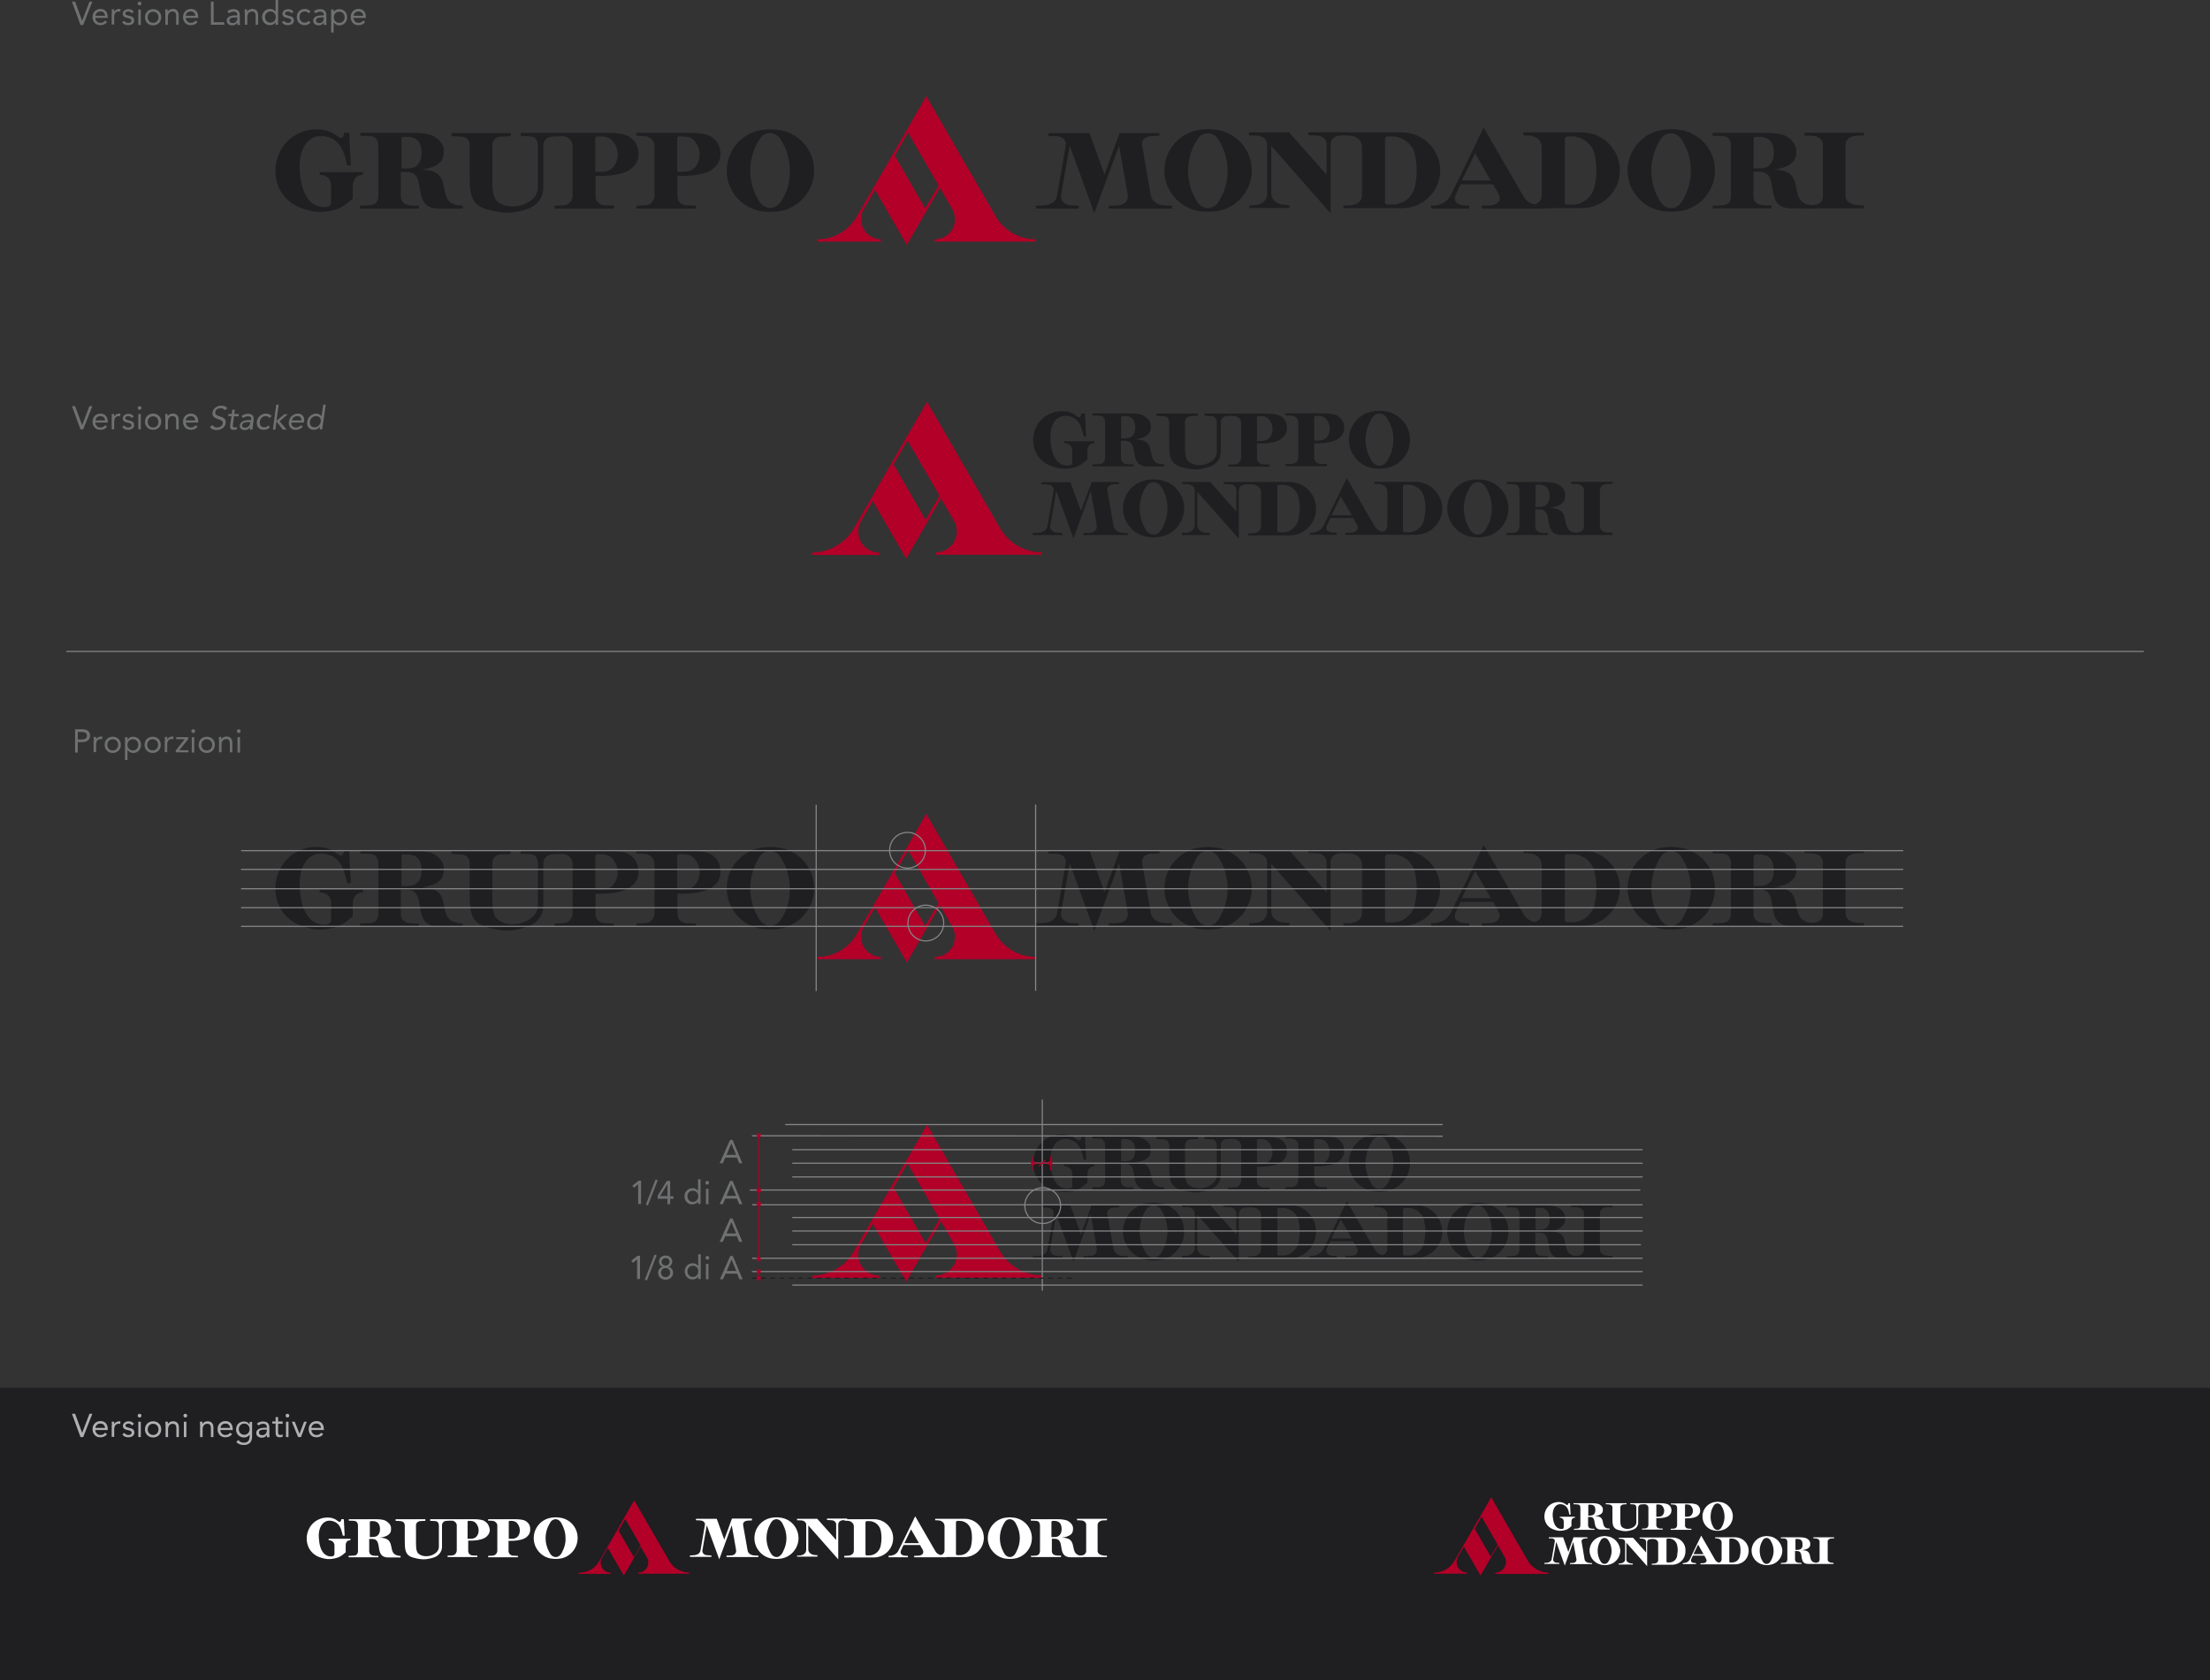 <?xml version="1.0" encoding="UTF-8" standalone="no"?>
<!-- Generator: Adobe Illustrator 19.2.1, SVG Export Plug-In . SVG Version: 6.00 Build 0)  -->

<svg
   xmlns:dc="http://purl.org/dc/elements/1.1/"
   xmlns:cc="http://creativecommons.org/ns#"
   xmlns:rdf="http://www.w3.org/1999/02/22-rdf-syntax-ns#"
   xmlns:svg="http://www.w3.org/2000/svg"
   xmlns="http://www.w3.org/2000/svg"
   xmlns:xlink="http://www.w3.org/1999/xlink"
   xmlns:sodipodi="http://sodipodi.sourceforge.net/DTD/sodipodi-0.dtd"
   xmlns:inkscape="http://www.inkscape.org/namespaces/inkscape"
   version="1.1"
   x="0px"
   y="0px"
   viewBox="87 -381.8 1062.5 808.1"
   enable-background="new 87 -381.8 1600 1088"
   xml:space="preserve"
   id="svg2147"
   sodipodi:docname="2101.svg"
   width="1062.5"
   height="808.1"
   inkscape:version="0.92.3 (2405546, 2018-03-11)"><rect x="87" y="-381.8" width="1062.5" height="808.1" fill="#333333" stroke="none"/><defs
   id="defs2151" /><sodipodi:namedview
   pagecolor="#ffffff"
   bordercolor="#666666"
   borderopacity="1"
   objecttolerance="10"
   gridtolerance="10"
   guidetolerance="10"
   inkscape:pageopacity="0"
   inkscape:pageshadow="2"
   inkscape:window-width="1853"
   inkscape:window-height="1025"
   id="namedview2149"
   showgrid="false"
   fit-margin-top="0"
   fit-margin-left="0"
   fit-margin-right="0"
   fit-margin-bottom="0"
   inkscape:zoom="0.43382353"
   inkscape:cx="-199.05114"
   inkscape:cy="620.65369"
   inkscape:window-x="67"
   inkscape:window-y="27"
   inkscape:window-maximized="1"
   inkscape:current-layer="Layer_1" />

<g
   id="Layer_1"
   transform="translate(-439.6,-80.5)">
	
	
	
	
	
	
	
	
	
	
	
	
	
	
	
	
	
	
	
	
	
	
	
	
	
	
	
	
	
	
	
	
	
	
	
	<g
   id="g1574">
		<defs
   id="defs1539">
			<rect
   id="SVGID_2_"
   x="652.8"
   y="90"
   width="769.9"
   height="71.7" />
		</defs>
		<clipPath
   id="SVGID_3_">
			<use
   xlink:href="#SVGID_2_"
   overflow="visible"
   id="use1541"
   style="overflow:visible"
   x="0"
   y="0"
   width="100%"
   height="100%" />
		</clipPath>
		<path
   clip-path="url(#SVGID_3_)"
   d="m 963.2,107.6 -6.4,11 14.6,25.4 6.4,-11 z m -43.6,51.3 h 0.6 c 7.7,-0.2 14.4,-4.4 18.1,-10.6 l 0.1,-0.2 18.7,-32.3 6.2,-10.8 7.2,-12.5 1.4,-2.5 33.7,58.3 c 3.9,6.3 10.8,10.5 18.7,10.6 v 0 1.1 H 976 v -0.4 -0.7 h 0.4 c 5.2,-0.2 9.3,-4.4 9.3,-9.6 0,-1.7 -0.4,-3.2 -1.1,-4.6 l -6.1,-10.6 -14.4,24.9 -1.5,2.6 -15.3,-26.5 -5,8.6 c -1.1,1.6 -1.7,3.4 -1.7,5.5 0,4.9 3.6,8.9 8.3,9.6 0.2,0.1 0.4,0.1 0.6,0.1 h 0.6 v 1.1 h -30.5 v -0.4 z"
   id="path1544"
   inkscape:connector-curvature="0"
   style="fill:#b20028" />
		<path
   clip-path="url(#SVGID_3_)"
   d="m 1193.5,142.3 h 2.5 c 5,0 9.2,-3.3 10.6,-7.8 0,0 0.3,-1 0.3,-1.4 0.5,-2.3 0.8,-4.7 0.8,-7.1 0,-2.6 -0.3,-5.1 -0.8,-7.5 -0.1,-0.3 -0.1,-0.6 -0.2,-0.9 -1.3,-4.7 -5.8,-8.1 -10.8,-8.1 h -2.2 c -0.7,0 -1.2,0.7 -1.2,1.4 v 30.2 c -0.2,0.6 0.3,1.2 1,1.2 m -20.9,0.4 c 0,0 2.5,0.1 4,-0.2 2.6,-0.4 4.8,-1.7 4.8,-4.8 v -23.1 c 0,-2.9 -2.2,-5 -5.1,-5.4 -1.4,-0.2 -3.7,-0.2 -3.7,-0.2 v -1.4 h 28.1 c 10.1,0 18.3,8.2 18.3,18.2 0,10.1 -8.2,18.2 -18.4,18.2 h -28.1 v -1.3 z"
   id="path1546"
   inkscape:connector-curvature="0"
   style="clip-rule:evenodd;fill:#1f1e21;fill-rule:evenodd" />
		<path
   clip-path="url(#SVGID_3_)"
   d="m 1244.4,132.4 h -15.6 l -2.3,4.9 c -1.6,3.8 1.4,5 3.1,5.2 1.3,0.2 3.4,0.2 3.4,0.2 v 1.4 h -18.4 v -1.4 c 0,0 1.5,0 2.5,-0.2 3.3,-0.5 5.6,-2.1 7,-4.9 6.3,-12.6 15.8,-32.5 15.8,-32.5 l 19,32.9 c 1.4,2.8 4.2,4.2 7.6,4.5 1.3,0.1 3.2,0.2 3.2,0.2 v 1.4 H 1239 v -1.4 c 0,0 3.1,0.1 4.9,-0.2 2,-0.3 3.7,-1.5 3.7,-3.6 0,-0.9 -0.5,-1.6 -0.8,-2.3 z m -15,-1.8 h 13.9 l -7.5,-13.1 z"
   id="path1548"
   inkscape:connector-curvature="0"
   style="clip-rule:evenodd;fill:#1f1e21;fill-rule:evenodd" />
		<path
   clip-path="url(#SVGID_3_)"
   d="m 1350,142.7 c 0,0 3,0 4.9,-0.2 2.4,-0.2 3.9,-1.5 3.9,-4.8 v -24 c 0,-1.9 -1,-4.1 -3.3,-4.4 -1.2,-0.2 -5.4,-0.2 -5.5,-0.2 v -1.4 h 26.2 c 3.2,0 6.9,0.5 8.7,1.4 1.8,0.9 5.2,3.3 5.3,7.1 0.1,3.7 -0.9,4.9 -2.7,6.4 -1.8,1.5 -5.1,2.4 -8.2,2.8 11.7,0.1 9.9,7.1 11.8,12.5 1.3,3.8 4.4,4.7 8.3,4.7 v 1.4 h -11.7 c -14,0 -4.5,-17.6 -15.2,-17.6 h -2.9 v 11.8 c 0,2.5 1.7,3.9 4,4.2 2.1,0.3 2.6,0.2 4.7,0.2 V 144 H 1350 Z m 19.7,-32.2 v 14.3 c 3,0 5.1,-0.1 6.4,-0.7 2.2,-1.2 3.3,-3.5 3.3,-6.9 0,-3.2 -1,-5.5 -3,-6.7 -1.1,-0.6 -2.5,-0.9 -4.2,-0.9 h -1.6 c -0.5,0 -0.9,0.4 -0.9,0.9"
   id="path1550"
   inkscape:connector-curvature="0"
   style="clip-rule:evenodd;fill:#1f1e21;fill-rule:evenodd" />
		<path
   clip-path="url(#SVGID_3_)"
   d="m 1279.9,142.2 h 2.5 c 5,0 9.2,-3.3 10.6,-7.8 0,0 0.3,-1 0.3,-1.4 0.5,-2.3 0.8,-4.7 0.8,-7.1 0,-2.6 -0.3,-5.1 -0.8,-7.5 -0.1,-0.3 -0.1,-0.6 -0.2,-0.9 -1.3,-4.7 -5.8,-8.1 -10.8,-8.1 h -2.2 c -0.7,0 -1.2,0.7 -1.2,1.4 V 141 c -0.2,0.7 0.3,1.2 1,1.2 m -20.9,0.5 c 0,0 2.5,0.1 4,-0.2 2.6,-0.4 4.8,-1.7 4.8,-4.8 v -23.1 c 0,-2.9 -2.2,-5 -5.1,-5.4 -1.4,-0.2 -3.7,-0.2 -3.7,-0.2 v -1.4 h 28.1 c 10.1,0 18.3,8.2 18.3,18.2 0,10.1 -8.2,18.2 -18.4,18.2 h -28.1 v -1.3 z"
   id="path1552"
   inkscape:connector-curvature="0"
   style="clip-rule:evenodd;fill:#1f1e21;fill-rule:evenodd" />
		<path
   clip-path="url(#SVGID_3_)"
   d="m 1112.1,141.3 c 0.6,-0.8 1.2,-1.8 1.6,-2.7 2,-3.8 3.1,-8.1 3.1,-12.7 0,-4.6 -1.1,-8.9 -3.1,-12.7 -0.5,-0.9 -1.1,-1.9 -1.7,-2.8 -1,-1.4 -2.8,-2.5 -4.7,-2.5 -1.9,0 -3.6,0.9 -4.6,2.3 -0.9,1.2 -1.3,2 -1.8,3 -1.9,3.6 -3.1,8.1 -3.1,12.7 0,4.6 1.1,8.9 3.1,12.7 0.5,1 1.1,2.1 1.8,2.9 1.1,1.4 2.7,2.4 4.7,2.4 2,0 3.6,-1.1 4.7,-2.6 m -25.7,-15.4 c 0,-10.3 7.9,-18.8 18,-19.7 1,-0.1 2,-0.2 3,-0.2 1,0 2,0.1 3,0.2 10.1,0.9 18,9.3 18,19.7 0,9.8 -7.2,17.9 -16.2,19.4 -1.6,0.3 -3.2,0.4 -4.8,0.4 -1.7,0 -3.3,-0.1 -4.8,-0.4 -9,-1.6 -16.2,-9.7 -16.2,-19.4"
   id="path1554"
   inkscape:connector-curvature="0"
   style="clip-rule:evenodd;fill:#1f1e21;fill-rule:evenodd" />
		<path
   clip-path="url(#SVGID_3_)"
   d="m 1422.7,142.6 v 1.4 h -28.5 v -1.4 c 0,0 2.9,0 4.6,-0.2 2.3,-0.2 4.2,-1.7 4.2,-4.1 0,-0.2 0,-25 0,-25 0,-2.3 -2,-3.9 -4.4,-4.1 -1.7,-0.2 -4.4,-0.2 -4.4,-0.2 v -1.4 h 28.5 v 1.4 c 0,0 -2.8,-0.1 -4.5,0.2 -2.3,0.3 -4.2,1.7 -4.3,4 v 25.1 c 0,2.3 2.5,3.8 4.9,4.1 1.7,0.3 3.9,0.2 3.9,0.2"
   id="path1556"
   inkscape:connector-curvature="0"
   style="clip-rule:evenodd;fill:#1f1e21;fill-rule:evenodd" />
		<path
   clip-path="url(#SVGID_3_)"
   d="m 1083.8,109.1 c 0,0 -2.6,0.1 -4.1,0.2 -2.3,0.2 -4.5,1.7 -4,4.5 0.3,1.5 4.1,23.6 4.1,23.6 0.4,3 3,4.8 6.1,5.1 1.8,0.2 4.2,0.2 4.2,0.2 v 1.4 h -30.4 v -1.4 c 0,0 3.1,0 5,-0.2 2.4,-0.2 4.5,-2.1 4.1,-5 -0.1,-0.6 -4.2,-23.7 -4.2,-23.7 l -11.9,32.5 -11.8,-32.5 c 0,0 -4.2,23.7 -4.2,24.1 -0.3,2.3 1.7,4.3 4.2,4.6 1.8,0.2 4.3,0.2 4.3,0.2 v 1.4 h -20.5 v -1.4 c 0,0 2.7,0 4.3,-0.2 3,-0.3 5.4,-1.8 5.8,-4.7 0,0 4,-22.6 4.2,-24.3 0.4,-2.2 -1.7,-4 -4.1,-4.2 -1.7,-0.1 -4.3,-0.1 -4.3,-0.1 v -1.4 h 19.8 l 7.2,19.9 7.3,-19.9 h 19.1 v 1.3 z"
   id="path1558"
   inkscape:connector-curvature="0"
   style="fill:#1f1e21" />
		<path
   clip-path="url(#SVGID_3_)"
   d="m 1334.8,141.4 c 0.6,-0.8 1.2,-1.8 1.6,-2.7 2,-3.8 3.1,-8.1 3.1,-12.7 0,-4.6 -1.1,-8.9 -3.1,-12.7 -0.5,-0.9 -1.1,-1.9 -1.7,-2.8 -1,-1.4 -2.8,-2.5 -4.7,-2.5 -1.9,0 -3.6,0.9 -4.6,2.3 -0.9,1.2 -1.3,2 -1.8,3 -1.9,3.6 -3.1,8.1 -3.1,12.7 0,4.6 1.1,8.9 3.1,12.7 0.5,1 1.1,2.1 1.8,2.9 1.1,1.4 2.7,2.4 4.7,2.4 2,-0.1 3.6,-1.1 4.7,-2.6 m -25.7,-15.5 c 0,-10.3 7.9,-18.8 18,-19.7 1,-0.1 2,-0.2 3,-0.2 1,0 2,0.1 3,0.2 10.1,0.9 18,9.3 18,19.7 0,9.8 -7.2,17.9 -16.2,19.4 -1.6,0.3 -3.2,0.4 -4.8,0.4 -1.7,0 -3.3,-0.1 -4.8,-0.4 -9,-1.6 -16.2,-9.7 -16.2,-19.4"
   id="path1560"
   inkscape:connector-curvature="0"
   style="clip-rule:evenodd;fill:#1f1e21;fill-rule:evenodd" />
		<path
   clip-path="url(#SVGID_3_)"
   d="m 1127,142.7 c 0,0 2.1,0 3.4,-0.2 2.9,-0.3 5.4,-2.3 5.4,-5.3 v -23.8 c 0,-2.4 -2,-3.9 -4.3,-4.2 -1.7,-0.2 -4.4,-0.2 -4.4,-0.2 v -1.4 h 19.3 l 18,20.3 v -14.6 c 0,-2.3 -1.9,-4 -4.2,-4.2 -1.8,-0.1 -4.6,-0.2 -4.6,-0.2 v -1.4 h 19.3 v 1.4 c 0,0 -2.8,0 -4.4,0.2 -2.3,0.2 -4.2,1.8 -4.2,4.1 v 33.2 l -28.5,-32.3 V 137 c 0,3 2.5,4.9 5.4,5.3 1.4,0.2 3.3,0.2 3.3,0.2 v 1.4 h -19.3 v -1.2 z"
   id="path1562"
   inkscape:connector-curvature="0"
   style="fill:#1f1e21" />
		<path
   clip-path="url(#SVGID_3_)"
   d="m 701.1,127.9 v -1.3 h -20.8 v 1.3 c 0,0 5.5,-0.3 5.5,5.4 0,0 0,5 0,7.6 0,1.7 -1,2.5 -2.9,2.5 -5.9,0.1 -11.3,-4.1 -12.2,-17.5 -0.9,-13 6.5,-20 16.1,-15.2 3.1,2.2 5,4.4 6.7,12.7 h 1.8 c 0,0 -0.9,-15.8 -0.8,-15.8 h -2.4 c -0.6,4.6 -3.1,1.7 -4.9,0.6 -3,-1.9 -7.2,-2.6 -11.4,-2 -20.3,3.3 -23,31.6 -3.7,37.9 5.7,1.9 8.3,2 13.3,1.1 4.7,-0.9 6.9,-2.4 10.8,-5.9 v -5.9 c 0.1,-5.9 4.9,-5.5 4.9,-5.5"
   id="path1564"
   inkscape:connector-curvature="0"
   style="clip-rule:evenodd;fill:#1f1e21;fill-rule:evenodd" />
		<path
   clip-path="url(#SVGID_3_)"
   d="m 741,138 c -1.9,-5.4 -0.1,-12.4 -11.8,-12.5 3.1,-0.5 6.4,-1.3 8.1,-2.8 1.8,-1.5 2.7,-2.7 2.7,-6.4 -0.1,-3.9 -3.5,-6.2 -5.3,-7.1 -1.8,-0.9 -5.5,-1.4 -8.7,-1.4 h -26.2 v 1.4 c 0,0 4.3,0 5.4,0.2 2.3,0.3 3.3,2.5 3.3,4.4 v 24 c 0,3.3 -1.5,4.6 -3.9,4.8 -1.9,0.2 -4.9,0.2 -4.9,0.2 v 1.4 H 728 v -1.4 c -2.1,0 -2.6,0.1 -4.7,-0.2 -2.2,-0.3 -4,-1.7 -4,-4.2 v -11.8 h 2.9 c 10.7,0 1.3,17.6 15.2,17.6 h 11.7 v -1.4 c -3.7,-0.2 -6.8,-1 -8.1,-4.8 m -15,-13.9 c -1.3,0.7 -3.4,0.8 -6.4,0.7 v -14.3 c 0,-0.5 0.4,-0.9 0.9,-0.9 h 1.6 c 1.7,0 3.1,0.3 4.2,0.9 2,1.2 3,3.5 3,6.7 0,3.4 -1.1,5.7 -3.3,6.9"
   id="path1566"
   inkscape:connector-curvature="0"
   style="clip-rule:evenodd;fill:#1f1e21;fill-rule:evenodd" />
		<path
   clip-path="url(#SVGID_3_)"
   d="m 828.7,109.4 c -2,-1.2 -6.4,-1.6 -9.6,-1.6 h -26 -16.2 v 1.5 c 0,0 3.2,0 4.9,0.2 2.2,0.1 3.4,2 3.4,4.4 v 20.3 c 0,7.8 -13.5,12.2 -19.9,6.2 -2.2,-2.7 -2,-7.1 -2,-13.9 v -12.9 c 0,-2.3 1.9,-3.9 4.1,-4 1.7,-0.1 4.7,-0.2 4.7,-0.2 v -1.5 h -28.4 v 1.5 c 0,0 2.8,0 4.6,0.2 2.3,0.2 4.1,1.6 4.1,3.9 v 13.2 c 0,9.4 -0.1,15.6 8.3,17.9 7.9,2.2 12.4,2.1 19.4,-0.2 4.4,-1.4 7.7,-5.3 7.7,-10 V 114 c 0,-2.4 1.6,-4.1 3.9,-4.4 1.8,-0.2 4.9,-0.2 4.9,-0.2 v -0.1 c 0.3,0 0.5,0 0.9,0.1 2.4,0.2 4.4,2.5 4.4,4.4 v 23.9 c 0,3.3 -2.5,4.8 -3.9,4.9 -1.5,0.2 -4.8,0.2 -4.8,0.2 v 1.4 h 28.5 v -1.4 c 0,0 -3.3,0 -4.9,-0.2 -2,-0.2 -3.9,-1.8 -3.9,-4.3 v -9.8 h 2.5 c 7.2,0 12.1,-1.5 14.3,-3.2 2,-1.6 3.7,-3.3 3.9,-7 -0.1,-3.4 -0.9,-6.6 -4.9,-8.9 m -9.1,16.3 c -2,1 -3.9,0.9 -6.8,0.8 v -16 -0.1 c 0,-0.5 0.4,-0.9 0.9,-0.9 h 1.7 c 1.7,0 3.1,0.3 4.2,0.9 2,1.2 4,4.5 4,7.7 -0.1,3.4 -1.6,6.4 -4,7.6"
   id="path1568"
   inkscape:connector-curvature="0"
   style="clip-rule:evenodd;fill:#1f1e21;fill-rule:evenodd" />
		<path
   clip-path="url(#SVGID_3_)"
   d="m 868.1,109.4 c -2,-1.2 -6.4,-1.6 -9.6,-1.6 h -26 v 1.4 c 2,0 2.7,0 4.4,0.2 2.4,0.2 4.4,2.5 4.4,4.4 v 23.9 c 0,3.3 -2.5,4.8 -3.9,4.9 -1.5,0.1 -4.8,0.2 -4.8,0.2 v 1.4 h 28.5 v -1.4 c 0,0 -3.3,0 -4.9,-0.2 -2,-0.2 -3.9,-1.8 -3.9,-4.3 v -9.8 h 2.5 c 7.2,0 12.1,-1.5 14.3,-3.2 2,-1.6 3.7,-3.3 3.9,-7.1 -0.1,-3.4 -0.9,-6.5 -4.9,-8.8 m -9.1,16.3 c -2,1 -3.9,0.8 -6.8,0.8 v -16 -0.1 c 0,-0.5 0.4,-0.9 0.9,-0.9 h 1.7 c 1.7,0 3.1,0.3 4.2,0.9 2,1.2 4,4.5 4,7.7 -0.1,3.3 -1.6,6.4 -4,7.6"
   id="path1570"
   inkscape:connector-curvature="0"
   style="clip-rule:evenodd;fill:#1f1e21;fill-rule:evenodd" />
		<path
   clip-path="url(#SVGID_3_)"
   d="m 900,106.2 c -1,-0.1 -2,-0.2 -3,-0.2 -1,0 -2,0.1 -3,0.2 -10.1,0.9 -18,9.3 -18,19.7 0,9.8 7.2,17.8 16.2,19.4 1.6,0.3 3.2,0.4 4.8,0.4 1.6,0 3.3,-0.2 4.8,-0.4 8.9,-1.6 16.2,-9.7 16.2,-19.4 0,-10.4 -7.9,-18.8 -18,-19.7 m 3.4,32.4 c -0.5,0.9 -1,1.9 -1.7,2.7 -1.1,1.5 -2.8,2.6 -4.8,2.6 -1.9,0 -3.6,-1 -4.7,-2.4 -0.7,-0.8 -1.3,-1.9 -1.8,-2.9 -2,-3.8 -3.1,-8.1 -3.1,-12.7 0,-4.6 1.2,-9.1 3.1,-12.7 0.5,-1 1,-1.8 1.8,-3 1,-1.4 2.7,-2.3 4.6,-2.3 2,0 3.7,1.1 4.7,2.5 0.6,0.8 1.2,1.8 1.7,2.8 2,3.8 3.1,8.1 3.1,12.7 0.2,4.5 -0.9,8.9 -2.9,12.7"
   id="path1572"
   inkscape:connector-curvature="0"
   style="clip-rule:evenodd;fill:#1f1e21;fill-rule:evenodd" />
	</g>
	<line
   x1="642.5"
   y1="107.8"
   x2="1441.6"
   y2="107.8"
   id="line1576"
   style="fill:none;stroke:#858687;stroke-width:0.557" />
	<line
   x1="642.5"
   y1="116.8"
   x2="1441.6"
   y2="116.8"
   id="line1578"
   style="fill:none;stroke:#858687;stroke-width:0.557" />
	<line
   x1="642.5"
   y1="126.1"
   x2="1441.6"
   y2="126.1"
   id="line1580"
   style="fill:none;stroke:#858687;stroke-width:0.557" />
	<line
   x1="642.5"
   y1="135.2"
   x2="1441.6"
   y2="135.2"
   id="line1582"
   style="fill:none;stroke:#858687;stroke-width:0.557" />
	<line
   x1="642.5"
   y1="144.2"
   x2="1441.6"
   y2="144.2"
   id="line1584"
   style="fill:none;stroke:#858687;stroke-width:0.557" />
	<g
   id="g1596">
		<defs
   id="defs1587">
			<rect
   id="SVGID_4_"
   x="114.3"
   y="-386.6"
   width="1474.9"
   height="914.1" />
		</defs>
		<clipPath
   id="SVGID_5_">
			<use
   xlink:href="#SVGID_4_"
   overflow="visible"
   id="use1589"
   style="overflow:visible"
   x="0"
   y="0"
   width="100%"
   height="100%" />
		</clipPath>
		<circle
   clip-path="url(#SVGID_5_)"
   cx="962.9"
   cy="107.6"
   r="8.6"
   id="circle1592"
   style="fill:none;stroke:#858687;stroke-width:0.557" />
		<circle
   clip-path="url(#SVGID_5_)"
   cx="971.7"
   cy="142.6"
   r="8.6"
   id="circle1594"
   style="fill:none;stroke:#858687;stroke-width:0.557" />
	</g>
	<line
   x1="1024.5"
   y1="85.6"
   x2="1024.5"
   y2="175.2"
   id="line1598"
   style="fill:none;stroke:#858687;stroke-width:0.557" />
	<line
   x1="919"
   y1="85.7"
   x2="919"
   y2="175.3"
   id="line1600"
   style="fill:none;stroke:#858687;stroke-width:0.557" />
	<g
   id="g1604">
		<path
   d="m 877.6,246.9 h 1.2 l 4.7,11.2 H 882 l -1.1,-2.7 h -5.6 l -1.2,2.7 h -1.5 z m 0.6,1.7 v 0 l -2.3,5.5 h 4.6 z"
   id="path1602"
   inkscape:connector-curvature="0"
   style="fill:#6f7071" />
	</g>
	<g
   id="g1608">
		<path
   d="m 877.6,284.7 h 1.2 l 4.7,11.2 H 882 l -1.1,-2.7 h -5.6 l -1.2,2.7 h -1.5 z m 0.6,1.7 v 0 l -2.3,5.5 h 4.6 z"
   id="path1606"
   inkscape:connector-curvature="0"
   style="fill:#6f7071" />
	</g>
	<g
   id="g1622">
		<path
   d="m 834.7,277.7 h -1.3 v -9.5 0 l -2,1.7 -0.8,-1 3,-2.4 h 1.2 v 11.2 z"
   id="path1610"
   inkscape:connector-curvature="0"
   style="fill:#6f7071" />
		<path
   d="m 838.1,278.4 -1,-0.4 4.7,-12.1 1,0.4 z"
   id="path1612"
   inkscape:connector-curvature="0"
   style="fill:#6f7071" />
		<path
   d="m 848.8,274 h 1.6 v 1.2 h -1.6 v 2.6 h -1.3 v -2.6 h -4.7 v -1.5 l 4.4,-7.1 h 1.6 z m -1.3,-5.9 v 0 l -3.6,5.8 h 3.6 z"
   id="path1614"
   inkscape:connector-curvature="0"
   style="fill:#6f7071" />
		<path
   d="m 862.3,276.4 v 0 c -0.5,0.8 -1.5,1.5 -2.9,1.5 -2.1,0 -3.7,-1.7 -3.7,-3.9 0,-2.2 1.6,-3.9 3.9,-3.9 1.1,0 2,0.5 2.6,1.3 v 0 -5.6 h 1.2 v 11.9 h -1.2 v -1.3 z m -2.6,-5.1 c -1.6,0 -2.6,1.2 -2.6,2.7 0,1.5 1,2.7 2.6,2.7 1.6,0 2.6,-1.2 2.6,-2.7 0,-1.5 -1,-2.7 -2.6,-2.7 z"
   id="path1616"
   inkscape:connector-curvature="0"
   style="fill:#6f7071" />
		<path
   d="m 866.6,266.6 c 0.5,0 0.9,0.4 0.9,0.9 0,0.5 -0.4,0.9 -0.9,0.9 -0.5,0 -0.9,-0.4 -0.9,-0.9 0,-0.5 0.4,-0.9 0.9,-0.9 z m -0.6,3.8 h 1.2 v 7.4 H 866 Z"
   id="path1618"
   inkscape:connector-curvature="0"
   style="fill:#6f7071" />
		<path
   d="m 877.6,266.6 h 1.2 l 4.7,11.2 H 882 l -1.1,-2.7 h -5.6 l -1.2,2.7 h -1.5 z m 0.6,1.7 v 0 l -2.3,5.5 h 4.6 z"
   id="path1620"
   inkscape:connector-curvature="0"
   style="fill:#6f7071" />
	</g>
	<g
   id="g1636">
		<path
   d="m 834.2,313.8 h -1.3 v -9.5 0 l -2,1.7 -0.8,-1 3,-2.4 h 1.2 v 11.2 z"
   id="path1624"
   inkscape:connector-curvature="0"
   style="fill:#6f7071" />
		<path
   d="m 837.6,314.5 -1,-0.4 4.7,-12.1 1,0.4 z"
   id="path1626"
   inkscape:connector-curvature="0"
   style="fill:#6f7071" />
		<path
   d="m 846.6,302.5 c 1.8,0 3.2,1.2 3.2,2.9 0,1.1 -0.7,2.2 -1.8,2.5 v 0 c 1.3,0.3 2.2,1.5 2.2,2.9 0,2 -1.6,3.3 -3.6,3.3 -2,0 -3.6,-1.2 -3.6,-3.3 0,-1.4 0.9,-2.6 2.2,-2.9 v 0 c -1.1,-0.3 -1.8,-1.4 -1.8,-2.5 0,-1.7 1.4,-2.9 3.2,-2.9 z m 0,10.4 c 1.2,0 2.2,-0.9 2.2,-2.2 0,-1.3 -1,-2.2 -2.2,-2.2 -1.2,0 -2.2,0.9 -2.2,2.2 0,1.3 0.9,2.2 2.2,2.2 z m 0,-5.6 c 1.1,0 1.9,-0.8 1.9,-1.8 0,-1.1 -0.8,-1.8 -1.9,-1.8 -1.1,0 -1.9,0.8 -1.9,1.8 0,1 0.8,1.8 1.9,1.8 z"
   id="path1628"
   inkscape:connector-curvature="0"
   style="fill:#6f7071" />
		<path
   d="m 862.4,312.5 v 0 c -0.5,0.8 -1.5,1.5 -2.9,1.5 -2.1,0 -3.7,-1.7 -3.7,-3.9 0,-2.2 1.6,-3.9 3.9,-3.9 1.1,0 2,0.5 2.6,1.3 v 0 -5.6 h 1.2 v 11.9 h -1.2 v -1.3 z m -2.7,-5.1 c -1.6,0 -2.6,1.2 -2.6,2.7 0,1.5 1,2.7 2.6,2.7 1.6,0 2.6,-1.2 2.6,-2.7 0.1,-1.5 -1,-2.7 -2.6,-2.7 z"
   id="path1630"
   inkscape:connector-curvature="0"
   style="fill:#6f7071" />
		<path
   d="m 866.7,302.7 c 0.5,0 0.9,0.4 0.9,0.9 0,0.5 -0.4,0.9 -0.9,0.9 -0.5,0 -0.9,-0.4 -0.9,-0.9 0,-0.5 0.3,-0.9 0.9,-0.9 z m -0.7,3.8 h 1.2 v 7.4 H 866 Z"
   id="path1632"
   inkscape:connector-curvature="0"
   style="fill:#6f7071" />
		<path
   d="m 877.7,302.7 h 1.2 l 4.7,11.2 h -1.5 l -1.1,-2.7 h -5.6 l -1.2,2.7 h -1.5 z m 0.6,1.7 v 0 l -2.3,5.5 h 4.6 z"
   id="path1634"
   inkscape:connector-curvature="0"
   style="fill:#6f7071" />
	</g>
	<g
   id="g1668">
		<defs
   id="defs1639">
			<rect
   id="SVGID_6_"
   x="917.1"
   y="239.7"
   width="384.8"
   height="75.3" />
		</defs>
		<clipPath
   id="SVGID_7_">
			<use
   xlink:href="#SVGID_6_"
   overflow="visible"
   id="use1641"
   style="overflow:visible"
   x="0"
   y="0"
   width="100%"
   height="100%" />
		</clipPath>
		<path
   clip-path="url(#SVGID_7_)"
   d="m 1146.6,278.2 h -19.7 v 0 h -12 v 1 c 0,0 2,0 3.2,0.1 1.6,0.1 2.9,1.3 2.9,2.9 v 10.2 l -12.6,-14.2 h -13.5 v 1 c 0,0 1.9,0 3.1,0.1 1.6,0.2 3,1.3 3,2.9 v 16.7 c 0,2.1 -1.7,3.5 -3.8,3.7 -0.9,0.1 -2.4,0.1 -2.4,0.1 v 1 h 13.5 v -1 c 0,0 -1.4,0 -2.3,-0.1 -2,-0.3 -3.8,-1.6 -3.8,-3.7 v -16 l 20,22.6 v -23.2 c 0,-1.6 1.3,-2.7 3,-2.9 0.7,-0.1 1.8,-0.1 2.4,-0.1 0.5,0 1.2,0 1.7,0.1 2,0.3 3.6,1.7 3.6,3.8 v 16.2 c 0,2.2 -1.6,3.1 -3.4,3.4 -1.1,0.2 -2.8,0.1 -2.8,0.1 v 1 h 19.7 c 7.1,0 12.9,-5.7 12.9,-12.7 0.1,-7.3 -5.6,-13 -12.7,-13 m 4.3,17.8 c 0,0.3 -0.2,1 -0.2,1 -1,3.1 -3.9,5.5 -7.4,5.5 h -1.7 c -0.5,0 -0.9,-0.4 -0.9,-0.8 v -21.1 c 0,-0.5 0.4,-1 0.9,-1 h 1.6 c 3.5,0 6.7,2.4 7.6,5.7 0.1,0.2 0.1,0.4 0.1,0.6 0.4,1.7 0.6,3.5 0.6,5.3 -0.1,1.5 -0.3,3.2 -0.6,4.8"
   id="path1644"
   inkscape:connector-curvature="0"
   style="clip-rule:evenodd;fill:#1f1e21;fill-rule:evenodd" />
		<path
   clip-path="url(#SVGID_7_)"
   d="m 1207.1,278.2 h -19.7 v 1 c 0,0 1.6,0 2.6,0.1 2,0.3 3.6,1.7 3.6,3.7 v 16.2 c 0,1.7 -1,2.7 -2.3,3.1 -1.7,-0.4 -3.1,-1.4 -3.9,-2.9 l -13.3,-23 c 0,0 -6.7,13.9 -11.1,22.7 -1,2 -2.6,3.1 -4.9,3.5 -0.7,0.1 -1.8,0.1 -1.8,0.1 v 1 h 12.9 v -1 c 0,0 -1.4,0 -2.4,-0.1 -1.2,-0.1 -3.3,-1 -2.2,-3.6 l 1.6,-3.4 h 10.9 l 1.7,2.9 c 0.2,0.5 0.6,1 0.6,1.6 0,1.4 -1.2,2.3 -2.6,2.5 -1.2,0.2 -3.4,0.1 -3.4,0.1 v 1 h 21.5 v 0 h 12.2 c 7.1,0 12.9,-5.7 12.9,-12.7 -0.1,-7.1 -5.8,-12.8 -12.9,-12.8 m -40.4,16.1 4.5,-9.1 5.3,9.1 z m 44.6,1.7 c 0,0.3 -0.2,1 -0.2,1 -1,3.1 -3.9,5.5 -7.4,5.5 h -1.7 c -0.5,0 -0.9,-0.4 -0.9,-0.8 v -21.1 c 0,-0.5 0.4,-1 0.9,-1 h 1.6 c 3.5,0 6.7,2.3 7.6,5.7 0.1,0.2 0.1,0.4 0.1,0.6 0.4,1.7 0.6,3.5 0.6,5.3 -0.1,1.5 -0.3,3.1 -0.6,4.8"
   id="path1646"
   inkscape:connector-curvature="0"
   style="clip-rule:evenodd;fill:#1f1e21;fill-rule:evenodd" />
		<path
   clip-path="url(#SVGID_7_)"
   d="m 1083.3,277.2 c -0.7,-0.1 -1.4,-0.1 -2.1,-0.1 -0.7,0 -1.4,0 -2.1,0.1 -7.1,0.6 -12.6,6.5 -12.6,13.8 0,6.8 5.1,12.5 11.3,13.6 1.1,0.2 2.2,0.3 3.4,0.3 1.2,0 2.3,-0.1 3.4,-0.3 6.3,-1.1 11.3,-6.8 11.3,-13.6 0.1,-7.3 -5.5,-13.2 -12.6,-13.8 m 2.4,22.6 c -0.3,0.6 -0.7,1.4 -1.2,1.9 -0.8,1.1 -1.9,1.8 -3.3,1.8 -1.3,0 -2.5,-0.7 -3.3,-1.7 -0.5,-0.6 -0.9,-1.4 -1.2,-2 -1.4,-2.7 -2.2,-5.7 -2.2,-8.9 0,-3.2 0.8,-6.4 2.2,-8.9 0.4,-0.7 0.7,-1.3 1.3,-2.1 0.7,-1 1.9,-1.6 3.2,-1.6 1.4,0 2.6,0.8 3.3,1.7 0.4,0.6 0.8,1.3 1.2,1.9 1.4,2.7 2.2,5.7 2.2,8.9 0,3.3 -0.8,6.4 -2.2,9"
   id="path1648"
   inkscape:connector-curvature="0"
   style="clip-rule:evenodd;fill:#1f1e21;fill-rule:evenodd" />
		<path
   clip-path="url(#SVGID_7_)"
   d="m 1301.9,302.7 c 0,0 -1.6,0 -2.7,-0.1 -1.7,-0.2 -3.4,-1.2 -3.4,-2.9 v -17.6 c 0,-1.6 1.4,-2.6 3,-2.8 1.2,-0.2 3.1,-0.1 3.1,-0.1 v -1 H 1282 v 1 c 0,0 1.8,0 3,0.1 1.6,0.2 3.1,1.3 3.1,2.9 0,0 0,17.4 0,17.5 0,1.6 -1.3,2.7 -2.9,2.9 -0.3,0 -0.6,0 -1,0.1 -2,-0.2 -3.6,-1 -4.4,-3.2 -1.3,-3.8 -0.1,-8.7 -8.3,-8.7 2.2,-0.3 4.5,-0.9 5.7,-2 1.3,-1 1.9,-1.9 1.9,-4.5 0,-2.7 -2.5,-4.4 -3.7,-5 -1.3,-0.6 -3.9,-1 -6.1,-1 H 1251 v 1 c 0,0 3,0 3.8,0.1 1.6,0.2 2.3,1.7 2.3,3.1 v 16.8 c 0,2.3 -1,3.2 -2.7,3.4 -1.3,0.1 -3.4,0.1 -3.4,0.1 v 1 h 19.8 v -1 c -1.5,0 -1.8,0.1 -3.3,-0.1 -1.6,-0.2 -2.8,-1.2 -2.8,-3 v -8.2 h 2 c 7.5,0 0.9,12.3 10.7,12.3 h 8.2 v 0 h 16.3 z m -32.6,-13 c -0.9,0.5 -2.4,0.5 -4.5,0.5 v -10 c 0,-0.3 0.3,-0.7 0.7,-0.7 h 1.1 c 1.2,0 2.2,0.2 2.9,0.7 1.4,0.8 2.1,2.5 2.1,4.7 0.1,2.3 -0.7,4 -2.3,4.8"
   id="path1650"
   inkscape:connector-curvature="0"
   style="clip-rule:evenodd;fill:#1f1e21;fill-rule:evenodd" />
		<path
   clip-path="url(#SVGID_7_)"
   d="m 1061.9,299.1 c 0,0 -2.7,-15.5 -2.9,-16.5 -0.4,-2 1.2,-3 2.8,-3.2 1.1,-0.1 2.9,-0.1 2.9,-0.1 v -1 h -13.3 l -5.1,14 -5.1,-13.9 h -13.9 v 1 c 0,0 1.8,0 3,0.1 1.7,0.1 3.2,1.4 2.9,2.9 -0.2,1.2 -3,17 -3,17 -0.3,2 -2,3.1 -4.1,3.3 -1.1,0.1 -3,0.1 -3,0.1 v 1 h 14.3 v -1 c 0,0 -1.7,0 -3,-0.2 -1.7,-0.2 -3.1,-1.6 -2.9,-3.2 0,-0.2 2.9,-16.8 2.9,-16.8 l 8.3,22.8 8.3,-22.8 c 0,0 2.9,16.2 2.9,16.6 0.3,2 -1.2,3.4 -2.9,3.5 -1.3,0.1 -3.5,0.1 -3.5,0.1 v 1 h 21.3 v -1 c 0,0 -1.7,0 -2.9,-0.1 -1.9,-0.3 -3.7,-1.6 -4,-3.6"
   id="path1652"
   inkscape:connector-curvature="0"
   style="clip-rule:evenodd;fill:#1f1e21;fill-rule:evenodd" />
		<path
   clip-path="url(#SVGID_7_)"
   d="m 1239.2,277.2 c -0.7,-0.1 -1.4,-0.1 -2.1,-0.1 -0.7,0 -1.4,0 -2.1,0.1 -7.1,0.6 -12.6,6.5 -12.6,13.8 0,6.8 5.1,12.5 11.3,13.6 1.1,0.2 2.2,0.3 3.4,0.3 1.2,0 2.3,-0.1 3.4,-0.3 6.3,-1.1 11.3,-6.8 11.3,-13.6 0,-7.3 -5.5,-13.2 -12.6,-13.8 m 2.4,22.7 c -0.3,0.6 -0.7,1.4 -1.2,1.9 -0.8,1.1 -1.9,1.8 -3.3,1.8 -1.3,0 -2.5,-0.7 -3.3,-1.7 -0.5,-0.6 -0.9,-1.4 -1.2,-2 -1.4,-2.7 -2.2,-5.7 -2.2,-8.9 0,-3.2 0.8,-6.4 2.2,-8.9 0.4,-0.7 0.7,-1.3 1.3,-2.1 0.7,-1 1.9,-1.6 3.2,-1.6 1.4,0 2.6,0.8 3.3,1.7 0.4,0.6 0.8,1.3 1.2,1.9 1.4,2.7 2.2,5.7 2.2,8.9 0,3.3 -0.8,6.3 -2.2,9"
   id="path1654"
   inkscape:connector-curvature="0"
   style="clip-rule:evenodd;fill:#1f1e21;fill-rule:evenodd" />
		<path
   clip-path="url(#SVGID_7_)"
   d="m 1032.5,270.8 c 4,1.3 5.8,1.4 9.3,0.8 3.3,-0.6 4.8,-1.7 7.6,-4.1 v -4.1 c 0,-4.1 3.4,-3.8 3.4,-3.8 v -0.9 h -14.6 v 0.9 c 0,0 3.9,-0.2 3.9,3.8 0,0 0,3.5 0,5.3 0,1.2 -0.7,1.7 -2,1.7 -4.1,0.1 -7.9,-2.9 -8.5,-12.3 -0.6,-9.1 4.6,-14 11.3,-10.6 2.2,1.5 3.5,3.1 4.7,8.9 h 1.2 c 0,0 -0.6,-11 -0.6,-11 h -1.7 c -0.4,3.2 -2.2,1.2 -3.4,0.4 -2.1,-1.4 -5,-1.8 -8,-1.4 -14.2,2.1 -16.2,21.9 -2.6,26.4"
   id="path1656"
   inkscape:connector-curvature="0"
   style="clip-rule:evenodd;fill:#1f1e21;fill-rule:evenodd" />
		<path
   clip-path="url(#SVGID_7_)"
   d="m 1057.9,249.4 v 16.8 c 0,2.3 -1,3.2 -2.7,3.4 -1.3,0.1 -3.4,0.1 -3.4,0.1 v 1 h 19.8 v -1 c -1.5,0 -1.8,0.1 -3.3,-0.1 -1.6,-0.2 -2.8,-1.2 -2.8,-3 v -8.2 h 2 c 7.5,0 0.9,12.3 10.7,12.3 h 8.2 v -1 c -2.7,0 -4.9,-0.6 -5.8,-3.3 -1.3,-3.8 -0.1,-8.7 -8.3,-8.7 2.2,-0.3 4.5,-0.9 5.7,-2 1.3,-1 1.9,-1.9 1.9,-4.5 0,-2.7 -2.5,-4.4 -3.7,-5 -1.3,-0.7 -3.9,-1 -6.1,-1 h -18.3 v 1 c 0,0 3,0 3.8,0.1 1.7,0.3 2.3,1.8 2.3,3.1 m 7.7,-2.2 c 0,-0.3 0.3,-0.7 0.7,-0.7 h 1.1 c 1.2,0 2.2,0.2 2.9,0.7 1.4,0.8 2.1,2.5 2.1,4.7 0,2.3 -0.8,4 -2.3,4.8 -0.9,0.5 -2.4,0.5 -4.5,0.5 z"
   id="path1658"
   inkscape:connector-curvature="0"
   style="clip-rule:evenodd;fill:#1f1e21;fill-rule:evenodd" />
		<path
   clip-path="url(#SVGID_7_)"
   d="m 1088.7,249.2 v 9.2 c 0,6.6 -0.1,10.9 5.8,12.6 5.5,1.5 8.7,1.5 13.6,-0.1 3.1,-1 5.4,-3.7 5.4,-7 v -14.3 c 0,-1.7 1.1,-2.9 2.7,-3.1 1.2,-0.1 3.4,-0.1 3.4,-0.1 v 0 c 0.2,0 0.4,0 0.6,0.1 1.7,0.2 3.1,1.7 3.1,3.1 v 16.7 c 0,2.3 -1.8,3.4 -2.8,3.4 -1.1,0.1 -3.4,0.1 -3.4,0.1 v 1 h 19.9 v -1 c 0,0 -2.3,0 -3.4,-0.1 -1.4,-0.2 -2.7,-1.3 -2.7,-3 v -6.9 h 1.7 c 5,0 8.5,-1.1 10,-2.3 1.4,-1.1 2.6,-2.3 2.7,-4.9 0.1,-2.3 -0.5,-4.5 -3.3,-6.1 -1.4,-0.8 -4.5,-1.1 -6.7,-1.1 h -18.2 -11.3 v 1.1 c 0,0 2.3,0 3.4,0.1 1.5,0.1 2.4,1.4 2.4,3.1 v 14.2 c 0,5.5 -9.4,8.5 -13.9,4.3 -1.5,-1.9 -1.4,-4.9 -1.4,-9.7 v -9.1 c 0,-1.6 1.3,-2.7 2.9,-2.8 1.2,-0.1 3.3,-0.1 3.3,-0.1 v -1.1 h -19.9 v 1.1 c 0,0 2,0 3.2,0.1 1.6,0 2.9,1 2.9,2.6 m 42.2,-2.1 c 0,-0.4 0.2,-0.6 0.6,-0.6 h 1.2 c 1.2,0 2.2,0.2 2.9,0.7 1.4,0.8 2.8,3.2 2.8,5.4 0,2.3 -1,4.5 -2.7,5.3 -1.4,0.7 -2.7,0.6 -4.8,0.6 z"
   id="path1660"
   inkscape:connector-curvature="0"
   style="clip-rule:evenodd;fill:#1f1e21;fill-rule:evenodd" />
		<path
   clip-path="url(#SVGID_7_)"
   d="m 1150.8,249.4 v 16.7 c 0,2.3 -1.8,3.3 -2.8,3.4 -1.1,0.1 -3.4,0.1 -3.4,0.1 v 1 h 19.9 v -1 c 0,0 -2.3,0 -3.4,-0.1 -1.4,-0.2 -2.7,-1.3 -2.7,-3 v -6.9 h 1.7 c 5,0 8.5,-1.1 10,-2.3 1.4,-1.1 2.6,-2.3 2.7,-4.9 0.1,-2.3 -0.5,-4.4 -3.3,-6.1 -1.4,-0.8 -4.5,-1.1 -6.7,-1.1 h -18.2 v 1 c 1.4,0 1.9,0 3.1,0.1 1.8,0.2 3.1,1.8 3.1,3.1 m 7.6,-2.3 c 0,-0.4 0.3,-0.6 0.6,-0.6 h 1.2 c 1.2,0 2.2,0.2 2.9,0.6 1.4,0.8 2.8,3.2 2.8,5.4 0,2.3 -1,4.5 -2.7,5.3 -1.4,0.7 -2.7,0.6 -4.8,0.6 z"
   id="path1662"
   inkscape:connector-curvature="0"
   style="clip-rule:evenodd;fill:#1f1e21;fill-rule:evenodd" />
		<path
   clip-path="url(#SVGID_7_)"
   d="m 1186.4,271.5 c 1.1,0.2 2.2,0.3 3.4,0.3 1.2,0 2.3,-0.1 3.4,-0.3 6.3,-1.1 11.3,-6.8 11.3,-13.6 0,-7.2 -5.5,-13.1 -12.6,-13.8 -0.7,-0.1 -1.4,-0.1 -2.1,-0.1 -0.7,0 -1.4,0 -2.1,0.1 -7.1,0.6 -12.6,6.5 -12.6,13.8 0,6.9 5.1,12.5 11.3,13.6 m -1.1,-22.4 c 0.4,-0.7 0.7,-1.3 1.3,-2.1 0.7,-1 1.9,-1.6 3.2,-1.6 1.4,0 2.6,0.8 3.3,1.7 0.4,0.6 0.8,1.3 1.2,1.9 1.4,2.7 2.2,5.7 2.2,8.9 0,3.2 -0.8,6.2 -2.2,8.9 -0.3,0.6 -0.7,1.4 -1.2,1.9 -0.8,1.1 -1.9,1.8 -3.3,1.8 -1.3,0 -2.5,-0.7 -3.3,-1.7 -0.5,-0.6 -0.9,-1.4 -1.2,-2 -1.4,-2.7 -2.2,-5.7 -2.2,-8.9 0,-3.2 0.9,-6.3 2.2,-8.8"
   id="path1664"
   inkscape:connector-curvature="0"
   style="clip-rule:evenodd;fill:#1f1e21;fill-rule:evenodd" />
		<path
   clip-path="url(#SVGID_7_)"
   d="m 962.9,258.2 -6.7,11.6 15.4,26.7 6.7,-11.6 z m -45.8,53.9 h 0.7 c 8.1,-0.3 15.1,-4.7 19.1,-11.2 l 0.1,-0.2 19.6,-34 6.6,-11.4 7.6,-13.1 1.5,-2.6 35.4,61.3 c 4.1,6.6 11.4,11.1 19.7,11.1 v 0 1.2 h -51 v -0.4 -0.7 h 0.4 c 5.4,-0.2 9.8,-4.7 9.8,-10.1 0,-1.7 -0.4,-3.4 -1.2,-4.8 l -6.4,-11.1 -15.1,26.2 -1.6,2.8 -16.1,-27.8 -5.2,9 c -1.1,1.6 -1.8,3.6 -1.8,5.7 0,5.1 3.8,9.4 8.8,10 0.2,0.1 0.4,0.1 0.7,0.1 h 0.6 v 1.2 h -32.1 v -0.4 z"
   id="path1666"
   inkscape:connector-curvature="0"
   style="fill:#b20028" />
	</g>
	<line
   x1="1027.7"
   y1="227.5"
   x2="1027.7"
   y2="319.4"
   id="line1670"
   style="fill:none;stroke:#858687;stroke-width:0.557" />
	<line
   x1="887.1"
   y1="271"
   x2="1315.2"
   y2="271"
   id="line1672"
   style="fill:none;stroke:#858687;stroke-width:0.557" />
	<line
   x1="907.5"
   y1="284.2"
   x2="1316.3"
   y2="284.2"
   id="line1674"
   style="fill:none;stroke:#858687;stroke-width:0.557" />
	<line
   x1="907.5"
   y1="290.7"
   x2="1316.3"
   y2="290.7"
   id="line1676"
   style="fill:none;stroke:#858687;stroke-width:0.557" />
	<line
   x1="907.5"
   y1="297.3"
   x2="1315.5"
   y2="297.3"
   id="line1678"
   style="fill:none;stroke:#858687;stroke-width:0.557" />
	<line
   x1="888.2"
   y1="303.8"
   x2="1316.3"
   y2="303.8"
   id="line1680"
   style="fill:none;stroke:#858687;stroke-width:0.557" />
	<line
   x1="888.1"
   y1="244.9"
   x2="1220.2"
   y2="245.1"
   id="line1682"
   style="fill:none;stroke:#858687;stroke-width:0.557" />
	<line
   x1="907.5"
   y1="251.6"
   x2="1316.3"
   y2="251.6"
   id="line1684"
   style="fill:none;stroke:#858687;stroke-width:0.557" />
	<line
   x1="907.5"
   y1="258.1"
   x2="1316.3"
   y2="258.1"
   id="line1686"
   style="fill:none;stroke:#858687;stroke-width:0.557" />
	<line
   x1="907.5"
   y1="264.7"
   x2="1316.3"
   y2="264.7"
   id="line1688"
   style="fill:none;stroke:#858687;stroke-width:0.557" />
	<line
   x1="888.2"
   y1="278.1"
   x2="1316.3"
   y2="278.1"
   id="line1690"
   style="fill:none;stroke:#858687;stroke-width:0.557" />
	<line
   x1="904.1"
   y1="239.5"
   x2="1220.2"
   y2="239.5"
   id="line1692"
   style="fill:none;stroke:#858687;stroke-width:0.557" />
	<line
   x1="888.1"
   y1="310.2"
   x2="1316.3"
   y2="310.2"
   id="line1694"
   style="fill:none;stroke:#858687;stroke-width:0.557" />
	<line
   x1="907.5"
   y1="316.7"
   x2="1316.3"
   y2="316.7"
   id="line1696"
   style="fill:none;stroke:#9a9b9c;stroke-width:0.445" />
	
		<line
   x1="888.1"
   y1="313.4"
   x2="1041.7"
   y2="313.4"
   id="line1698"
   style="fill:none;stroke:#1f1e21;stroke-width:0.557;stroke-dasharray:2.226, 2.226" />
	<line
   x1="891.3"
   y1="244.7"
   x2="891.3"
   y2="271.1"
   id="line1700"
   style="fill:none;stroke:#b20028;stroke-width:0.445" />
	<rect
   x="890.5"
   y="243.8"
   width="1.8"
   height="1.8"
   id="rect1702"
   style="fill:#b20028" />
	<rect
   x="890.5"
   y="270.2"
   width="1.8"
   height="1.8"
   id="rect1704"
   style="fill:#b20028" />
	<line
   x1="891.3"
   y1="313.4"
   x2="891.3"
   y2="310.1"
   id="line1706"
   style="fill:none;stroke:#b20028;stroke-width:0.445" />
	<rect
   x="890.5"
   y="312.5"
   width="1.8"
   height="1.8"
   id="rect1708"
   style="fill:#b20028" />
	<rect
   x="890.5"
   y="309.2"
   width="1.8"
   height="1.8"
   id="rect1710"
   style="fill:#b20028" />
	<line
   x1="891.3"
   y1="277.7"
   x2="891.3"
   y2="304.1"
   id="line1712"
   style="fill:none;stroke:#b20028;stroke-width:0.445" />
	<rect
   x="890.5"
   y="276.8"
   width="1.8"
   height="1.8"
   id="rect1714"
   style="fill:#b20028" />
	<rect
   x="890.5"
   y="303.3"
   width="1.8"
   height="1.8"
   id="rect1716"
   style="fill:#b20028" />
	<line
   x1="891.3"
   y1="277.7"
   x2="891.3"
   y2="271.2"
   id="line1718"
   style="fill:none;stroke:#b20028;stroke-width:0.445" />
	<rect
   x="890.5"
   y="276.8"
   width="1.8"
   height="1.8"
   id="rect1720"
   style="fill:#b20028" />
	<rect
   x="890.5"
   y="270.3"
   width="1.8"
   height="1.8"
   id="rect1722"
   style="fill:#b20028" />
	<g
   id="g1732">
		<defs
   id="defs1725">
			<rect
   id="SVGID_8_"
   x="114.3"
   y="-386.6"
   width="1474.9"
   height="914.1" />
		</defs>
		<clipPath
   id="SVGID_9_">
			<use
   xlink:href="#SVGID_8_"
   overflow="visible"
   id="use1727"
   style="overflow:visible"
   x="0"
   y="0"
   width="100%"
   height="100%" />
		</clipPath>
		<circle
   clip-path="url(#SVGID_9_)"
   cx="1027.9"
   cy="278.5"
   r="8.6"
   id="circle1730"
   style="fill:none;stroke:#858687;stroke-width:0.557" />
	</g>
	<line
   x1="1031.5"
   y1="258.1"
   x2="1023.1"
   y2="258.1"
   id="line1734"
   style="fill:none;stroke:#b20028;stroke-width:0.445" />
	<rect
   x="1030.7"
   y="257.2"
   width="1.8"
   height="1.8"
   id="rect1736"
   style="fill:#b20028" />
	<rect
   x="1022.2"
   y="257.2"
   width="1.8"
   height="1.8"
   id="rect1738"
   style="fill:#b20028" />
	<line
   x1="1023.1"
   y1="254.8"
   x2="1023.1"
   y2="261.5"
   id="line1740"
   style="fill:none;stroke:#b20028;stroke-width:0.445" />
	<line
   x1="1031.7"
   y1="254.8"
   x2="1031.7"
   y2="261.5"
   id="line1742"
   style="fill:none;stroke:#b20028;stroke-width:0.445" />
	<line
   x1="1029.2"
   y1="256.6"
   x2="1026"
   y2="259.7"
   id="line1744"
   style="fill:none;stroke:#b20028;stroke-width:0.445" />
	<g
   id="g1782">
		<defs
   id="defs1747">
			<rect
   id="SVGID_10_"
   x="652.8"
   y="-255.2"
   width="769.9"
   height="71.7" />
		</defs>
		<clipPath
   id="SVGID_11_">
			<use
   xlink:href="#SVGID_10_"
   overflow="visible"
   id="use1749"
   style="overflow:visible"
   x="0"
   y="0"
   width="100%"
   height="100%" />
		</clipPath>
		<path
   clip-path="url(#SVGID_11_)"
   d="m 963.2,-237.5 -6.4,11 14.6,25.4 6.4,-11 z m -43.6,51.3 h 0.6 c 7.7,-0.2 14.4,-4.4 18.1,-10.6 l 0.1,-0.2 18.7,-32.3 6.2,-10.8 7.2,-12.5 1.4,-2.5 33.7,58.3 c 3.9,6.3 10.8,10.5 18.7,10.6 v 0 1.1 H 976 v -0.4 -0.7 h 0.4 c 5.2,-0.2 9.3,-4.4 9.3,-9.6 0,-1.7 -0.4,-3.2 -1.1,-4.6 l -6.1,-10.6 -14.4,24.9 -1.5,2.6 -15.3,-26.5 -5,8.6 c -1.1,1.6 -1.7,3.4 -1.7,5.5 0,4.9 3.6,8.9 8.3,9.6 0.2,0.1 0.4,0.1 0.6,0.1 h 0.6 v 1.1 h -30.5 v -0.4 z"
   id="path1752"
   inkscape:connector-curvature="0"
   style="fill:#b20028" />
		<path
   clip-path="url(#SVGID_11_)"
   d="m 1193.5,-202.9 h 2.5 c 5,0 9.2,-3.3 10.6,-7.8 0,0 0.3,-1 0.3,-1.4 0.5,-2.3 0.8,-4.7 0.8,-7.1 0,-2.6 -0.3,-5.1 -0.8,-7.5 -0.1,-0.3 -0.1,-0.6 -0.2,-0.9 -1.3,-4.7 -5.8,-8.1 -10.8,-8.1 h -2.2 c -0.7,0 -1.2,0.7 -1.2,1.4 v 30.2 c -0.2,0.7 0.3,1.2 1,1.2 m -20.9,0.4 c 0,0 2.5,0.1 4,-0.2 2.6,-0.4 4.8,-1.7 4.8,-4.8 v -23.1 c 0,-2.9 -2.2,-5 -5.1,-5.4 -1.4,-0.2 -3.7,-0.2 -3.7,-0.2 v -1.4 h 28.1 c 10.1,0 18.3,8.2 18.3,18.2 0,10.1 -8.2,18.2 -18.4,18.2 h -28.1 v -1.3 z"
   id="path1754"
   inkscape:connector-curvature="0"
   style="clip-rule:evenodd;fill:#1f1e21;fill-rule:evenodd" />
		<path
   clip-path="url(#SVGID_11_)"
   d="m 1244.4,-212.7 h -15.6 l -2.3,4.9 c -1.6,3.8 1.4,5 3.1,5.2 1.3,0.2 3.4,0.2 3.4,0.2 v 1.4 h -18.4 v -1.4 c 0,0 1.5,0 2.5,-0.2 3.3,-0.5 5.6,-2.1 7,-4.9 6.3,-12.6 15.8,-32.5 15.8,-32.5 l 19,32.9 c 1.4,2.8 4.2,4.2 7.6,4.5 1.3,0.1 3.2,0.2 3.2,0.2 v 1.4 H 1239 v -1.4 c 0,0 3.1,0.1 4.9,-0.2 2,-0.3 3.7,-1.5 3.7,-3.6 0,-0.9 -0.5,-1.6 -0.8,-2.3 z m -15,-1.8 h 13.9 l -7.5,-13.1 z"
   id="path1756"
   inkscape:connector-curvature="0"
   style="clip-rule:evenodd;fill:#1f1e21;fill-rule:evenodd" />
		<path
   clip-path="url(#SVGID_11_)"
   d="m 1350,-202.4 c 0,0 3,0 4.9,-0.2 2.4,-0.2 3.9,-1.5 3.9,-4.8 v -24 c 0,-1.9 -1,-4.1 -3.3,-4.4 -1.2,-0.2 -5.4,-0.2 -5.5,-0.2 v -1.4 h 26.2 c 3.2,0 6.9,0.5 8.7,1.4 1.8,0.9 5.2,3.3 5.3,7.1 0.1,3.7 -0.9,4.9 -2.7,6.4 -1.8,1.5 -5.1,2.4 -8.2,2.8 11.7,0.1 9.9,7.1 11.8,12.5 1.3,3.8 4.4,4.7 8.3,4.7 v 1.4 h -11.7 c -14,0 -4.5,-17.6 -15.2,-17.6 h -2.9 v 11.8 c 0,2.5 1.7,3.9 4,4.2 2.1,0.3 2.6,0.2 4.7,0.2 v 1.4 H 1350 Z m 19.7,-32.2 v 14.3 c 3,0 5.1,-0.1 6.4,-0.7 2.2,-1.2 3.3,-3.5 3.3,-6.9 0,-3.2 -1,-5.5 -3,-6.7 -1.1,-0.6 -2.5,-0.9 -4.2,-0.9 h -1.6 c -0.5,0 -0.9,0.4 -0.9,0.9"
   id="path1758"
   inkscape:connector-curvature="0"
   style="clip-rule:evenodd;fill:#1f1e21;fill-rule:evenodd" />
		<path
   clip-path="url(#SVGID_11_)"
   d="m 1279.9,-202.9 h 2.5 c 5,0 9.2,-3.3 10.6,-7.8 0,0 0.3,-1 0.3,-1.4 0.5,-2.3 0.8,-4.7 0.8,-7.1 0,-2.6 -0.3,-5.1 -0.8,-7.5 -0.1,-0.3 -0.1,-0.6 -0.2,-0.9 -1.3,-4.7 -5.8,-8.1 -10.8,-8.1 h -2.2 c -0.7,0 -1.2,0.7 -1.2,1.4 v 30.2 c -0.2,0.7 0.3,1.2 1,1.2 m -20.9,0.4 c 0,0 2.5,0.1 4,-0.2 2.6,-0.4 4.8,-1.7 4.8,-4.8 v -23.1 c 0,-2.9 -2.2,-5 -5.1,-5.4 -1.4,-0.2 -3.7,-0.2 -3.7,-0.2 v -1.4 h 28.1 c 10.1,0 18.3,8.2 18.3,18.2 0,10.1 -8.2,18.2 -18.4,18.2 h -28.1 v -1.3 z"
   id="path1760"
   inkscape:connector-curvature="0"
   style="clip-rule:evenodd;fill:#1f1e21;fill-rule:evenodd" />
		<path
   clip-path="url(#SVGID_11_)"
   d="m 1112.1,-203.8 c 0.6,-0.8 1.2,-1.8 1.6,-2.7 2,-3.8 3.1,-8.1 3.1,-12.7 0,-4.6 -1.1,-8.9 -3.1,-12.7 -0.5,-0.9 -1.1,-1.9 -1.7,-2.8 -1,-1.4 -2.8,-2.5 -4.7,-2.5 -1.9,0 -3.6,0.9 -4.6,2.3 -0.9,1.2 -1.3,2 -1.8,3 -1.9,3.6 -3.1,8.1 -3.1,12.7 0,4.6 1.1,8.9 3.1,12.7 0.5,1 1.1,2.1 1.8,2.9 1.1,1.4 2.7,2.4 4.7,2.4 2,-0.1 3.6,-1.1 4.7,-2.6 m -25.7,-15.5 c 0,-10.3 7.9,-18.8 18,-19.7 1,-0.1 2,-0.2 3,-0.2 1,0 2,0.1 3,0.2 10.1,0.9 18,9.3 18,19.7 0,9.8 -7.2,17.9 -16.2,19.4 -1.6,0.3 -3.2,0.4 -4.8,0.4 -1.7,0 -3.3,-0.1 -4.8,-0.4 -9,-1.6 -16.2,-9.6 -16.2,-19.4"
   id="path1762"
   inkscape:connector-curvature="0"
   style="clip-rule:evenodd;fill:#1f1e21;fill-rule:evenodd" />
		<path
   clip-path="url(#SVGID_11_)"
   d="m 1422.7,-202.5 v 1.4 h -28.5 v -1.4 c 0,0 2.9,0 4.6,-0.2 2.3,-0.2 4.2,-1.7 4.2,-4.1 0,-0.2 0,-25 0,-25 0,-2.3 -2,-3.9 -4.4,-4.1 -1.7,-0.2 -4.4,-0.2 -4.4,-0.2 v -1.4 h 28.5 v 1.4 c 0,0 -2.8,-0.1 -4.5,0.2 -2.3,0.3 -4.2,1.7 -4.3,4 v 25.1 c 0,2.3 2.5,3.8 4.9,4.1 1.7,0.2 3.9,0.2 3.9,0.2"
   id="path1764"
   inkscape:connector-curvature="0"
   style="clip-rule:evenodd;fill:#1f1e21;fill-rule:evenodd" />
		<path
   clip-path="url(#SVGID_11_)"
   d="m 1083.8,-236 c 0,0 -2.6,0.1 -4.1,0.2 -2.3,0.2 -4.5,1.7 -4,4.5 0.3,1.5 4.1,23.6 4.1,23.6 0.4,3 3,4.8 6.1,5.1 1.8,0.2 4.2,0.2 4.2,0.2 v 1.4 h -30.4 v -1.4 c 0,0 3.1,0 5,-0.2 2.4,-0.2 4.5,-2.1 4.1,-5 -0.1,-0.6 -4.2,-23.7 -4.2,-23.7 l -11.9,32.5 -11.8,-32.5 c 0,0 -4.2,23.7 -4.2,24.1 -0.3,2.3 1.7,4.3 4.2,4.6 1.8,0.2 4.3,0.2 4.3,0.2 v 1.4 h -20.5 v -1.4 c 0,0 2.7,0 4.3,-0.2 3,-0.3 5.4,-1.8 5.8,-4.7 0,0 4,-22.6 4.2,-24.3 0.4,-2.2 -1.7,-4 -4.1,-4.2 -1.7,-0.1 -4.3,-0.1 -4.3,-0.1 v -1.4 h 19.8 l 7.2,19.9 7.3,-19.9 h 19.1 v 1.3 z"
   id="path1766"
   inkscape:connector-curvature="0"
   style="fill:#1f1e21" />
		<path
   clip-path="url(#SVGID_11_)"
   d="m 1334.8,-203.8 c 0.6,-0.8 1.2,-1.8 1.6,-2.7 2,-3.8 3.1,-8.1 3.1,-12.7 0,-4.6 -1.1,-8.9 -3.1,-12.7 -0.5,-0.9 -1.1,-1.9 -1.7,-2.8 -1,-1.4 -2.8,-2.5 -4.7,-2.5 -1.9,0 -3.6,0.9 -4.6,2.3 -0.9,1.2 -1.3,2 -1.8,3 -1.9,3.6 -3.1,8.1 -3.1,12.7 0,4.6 1.1,8.9 3.1,12.7 0.5,1 1.1,2.1 1.8,2.9 1.1,1.4 2.7,2.4 4.7,2.4 2,0 3.6,-1.1 4.7,-2.6 m -25.7,-15.5 c 0,-10.3 7.9,-18.8 18,-19.7 1,-0.1 2,-0.2 3,-0.2 1,0 2,0.1 3,0.2 10.1,0.9 18,9.3 18,19.7 0,9.8 -7.2,17.9 -16.2,19.4 -1.6,0.3 -3.2,0.4 -4.8,0.4 -1.7,0 -3.3,-0.1 -4.8,-0.4 -9,-1.5 -16.2,-9.6 -16.2,-19.4"
   id="path1768"
   inkscape:connector-curvature="0"
   style="clip-rule:evenodd;fill:#1f1e21;fill-rule:evenodd" />
		<path
   clip-path="url(#SVGID_11_)"
   d="m 1127,-202.5 c 0,0 2.1,0 3.4,-0.2 2.9,-0.3 5.4,-2.3 5.4,-5.3 v -23.8 c 0,-2.4 -2,-3.9 -4.3,-4.2 -1.7,-0.2 -4.4,-0.2 -4.4,-0.2 v -1.4 h 19.3 l 18,20.3 v -14.6 c 0,-2.3 -1.9,-4 -4.2,-4.2 -1.8,-0.1 -4.6,-0.2 -4.6,-0.2 v -1.4 h 19.3 v 1.4 c 0,0 -2.8,0 -4.4,0.2 -2.3,0.2 -4.2,1.8 -4.2,4.1 v 33.2 l -28.5,-32.3 v 22.9 c 0,3 2.5,4.9 5.4,5.3 1.4,0.2 3.3,0.2 3.3,0.2 v 1.4 h -19.3 v -1.2 z"
   id="path1770"
   inkscape:connector-curvature="0"
   style="fill:#1f1e21" />
		<path
   clip-path="url(#SVGID_11_)"
   d="m 701.1,-217.2 v -1.3 h -20.8 v 1.3 c 0,0 5.5,-0.3 5.5,5.4 0,0 0,5 0,7.6 0,1.7 -1,2.5 -2.9,2.5 -5.9,0.1 -11.3,-4.1 -12.2,-17.5 -0.9,-13 6.5,-20 16.1,-15.2 3.1,2.2 5,4.4 6.7,12.7 h 1.8 c 0,0 -0.9,-15.8 -0.8,-15.8 h -2.4 c -0.6,4.6 -3.1,1.7 -4.9,0.6 -3,-1.9 -7.2,-2.6 -11.4,-2 -20.3,3.3 -23,31.6 -3.7,37.9 5.7,1.9 8.3,2 13.3,1.1 4.7,-0.9 6.9,-2.4 10.8,-5.9 v -5.9 c 0.1,-5.9 4.9,-5.5 4.9,-5.5"
   id="path1772"
   inkscape:connector-curvature="0"
   style="clip-rule:evenodd;fill:#1f1e21;fill-rule:evenodd" />
		<path
   clip-path="url(#SVGID_11_)"
   d="m 741,-207.2 c -1.9,-5.4 -0.1,-12.4 -11.8,-12.5 3.1,-0.5 6.4,-1.3 8.1,-2.8 1.8,-1.5 2.7,-2.7 2.7,-6.4 -0.1,-3.9 -3.5,-6.2 -5.3,-7.1 -1.8,-0.9 -5.5,-1.4 -8.7,-1.4 h -26.2 v 1.4 c 0,0 4.3,0 5.4,0.2 2.3,0.3 3.3,2.5 3.3,4.4 v 24 c 0,3.3 -1.5,4.6 -3.9,4.8 -1.9,0.2 -4.9,0.2 -4.9,0.2 v 1.4 H 728 v -1.4 c -2.1,0 -2.6,0.1 -4.7,-0.2 -2.2,-0.3 -4,-1.7 -4,-4.2 v -11.8 h 2.9 c 10.7,0 1.3,17.6 15.2,17.6 h 11.7 v -1.4 c -3.7,-0.1 -6.8,-0.9 -8.1,-4.8 M 726,-221 c -1.3,0.7 -3.4,0.8 -6.4,0.7 v -14.3 c 0,-0.5 0.4,-0.9 0.9,-0.9 h 1.6 c 1.7,0 3.1,0.3 4.2,0.9 2,1.2 3,3.5 3,6.7 0,3.3 -1.1,5.7 -3.3,6.9"
   id="path1774"
   inkscape:connector-curvature="0"
   style="clip-rule:evenodd;fill:#1f1e21;fill-rule:evenodd" />
		<path
   clip-path="url(#SVGID_11_)"
   d="m 828.7,-235.8 c -2,-1.2 -6.4,-1.6 -9.6,-1.6 h -26 -16.2 v 1.5 c 0,0 3.2,0 4.9,0.2 2.2,0.1 3.4,2 3.4,4.4 v 20.3 c 0,7.8 -13.5,12.2 -19.9,6.2 -2.2,-2.7 -2,-7.1 -2,-13.9 v -12.9 c 0,-2.3 1.9,-3.9 4.1,-4 1.7,-0.1 4.7,-0.2 4.7,-0.2 v -1.5 h -28.4 v 1.5 c 0,0 2.8,0 4.6,0.2 2.3,0.2 4.1,1.6 4.1,3.9 v 13.2 c 0,9.4 -0.1,15.6 8.3,17.9 7.9,2.2 12.4,2.1 19.4,-0.2 4.4,-1.4 7.7,-5.3 7.7,-10 v -20.4 c 0,-2.4 1.6,-4.1 3.9,-4.4 1.8,-0.2 4.9,-0.2 4.9,-0.2 v -0.1 c 0.3,0 0.5,0 0.9,0.1 2.4,0.2 4.4,2.5 4.4,4.4 v 23.9 c 0,3.3 -2.5,4.8 -3.9,4.9 -1.5,0.2 -4.8,0.2 -4.8,0.2 v 1.4 h 28.5 v -1.4 c 0,0 -3.3,0 -4.9,-0.2 -2,-0.2 -3.9,-1.8 -3.9,-4.3 v -9.8 h 2.5 c 7.2,0 12.1,-1.5 14.3,-3.2 2,-1.6 3.7,-3.3 3.9,-7 -0.1,-3.4 -0.9,-6.5 -4.9,-8.9 m -9.1,16.3 c -2,1 -3.9,0.9 -6.8,0.8 v -16 -0.1 c 0,-0.5 0.4,-0.9 0.9,-0.9 h 1.7 c 1.7,0 3.1,0.3 4.2,0.9 2,1.2 4,4.5 4,7.7 -0.1,3.4 -1.6,6.5 -4,7.6"
   id="path1776"
   inkscape:connector-curvature="0"
   style="clip-rule:evenodd;fill:#1f1e21;fill-rule:evenodd" />
		<path
   clip-path="url(#SVGID_11_)"
   d="m 868.1,-235.8 c -2,-1.2 -6.4,-1.6 -9.6,-1.6 h -26 v 1.4 c 2,0 2.7,0 4.4,0.2 2.4,0.2 4.4,2.5 4.4,4.4 v 23.9 c 0,3.3 -2.5,4.8 -3.9,4.9 -1.5,0.1 -4.8,0.2 -4.8,0.2 v 1.4 h 28.5 v -1.4 c 0,0 -3.3,0 -4.9,-0.2 -2,-0.2 -3.9,-1.8 -3.9,-4.3 v -9.8 h 2.5 c 7.2,0 12.1,-1.5 14.3,-3.2 2,-1.6 3.7,-3.3 3.9,-7.1 -0.1,-3.3 -0.9,-6.4 -4.9,-8.8 m -9.1,16.3 c -2,1 -3.9,0.8 -6.8,0.8 v -16 -0.1 c 0,-0.5 0.4,-0.9 0.9,-0.9 h 1.7 c 1.7,0 3.1,0.3 4.2,0.9 2,1.2 4,4.5 4,7.7 -0.1,3.4 -1.6,6.5 -4,7.6"
   id="path1778"
   inkscape:connector-curvature="0"
   style="clip-rule:evenodd;fill:#1f1e21;fill-rule:evenodd" />
		<path
   clip-path="url(#SVGID_11_)"
   d="m 900,-238.9 c -1,-0.1 -2,-0.2 -3,-0.2 -1,0 -2,0.1 -3,0.2 -10.1,0.9 -18,9.3 -18,19.7 0,9.8 7.2,17.8 16.2,19.4 1.6,0.3 3.2,0.4 4.8,0.4 1.6,0 3.3,-0.2 4.8,-0.4 8.9,-1.6 16.2,-9.7 16.2,-19.4 0,-10.4 -7.9,-18.9 -18,-19.7 m 3.4,32.3 c -0.5,0.9 -1,1.9 -1.7,2.7 -1.1,1.5 -2.8,2.6 -4.8,2.6 -1.9,0 -3.6,-1 -4.7,-2.4 -0.7,-0.8 -1.3,-1.9 -1.8,-2.9 -2,-3.8 -3.1,-8.1 -3.1,-12.7 0,-4.6 1.2,-9.1 3.1,-12.7 0.5,-1 1,-1.8 1.8,-3 1,-1.4 2.7,-2.3 4.6,-2.3 2,0 3.7,1.1 4.7,2.5 0.6,0.8 1.2,1.8 1.7,2.8 2,3.8 3.1,8.1 3.1,12.7 0.2,4.6 -0.9,8.9 -2.9,12.7"
   id="path1780"
   inkscape:connector-curvature="0"
   style="clip-rule:evenodd;fill:#1f1e21;fill-rule:evenodd" />
	</g>
	<g
   id="g1814">
		<defs
   id="defs1785">
			<rect
   id="SVGID_12_"
   x="917.1"
   y="-108.1"
   width="384.8"
   height="75.3" />
		</defs>
		<clipPath
   id="SVGID_13_">
			<use
   xlink:href="#SVGID_12_"
   overflow="visible"
   id="use1787"
   style="overflow:visible"
   x="0"
   y="0"
   width="100%"
   height="100%" />
		</clipPath>
		<path
   clip-path="url(#SVGID_13_)"
   d="m 1146.6,-69.5 h -19.7 v 0 h -12 v 1 c 0,0 2,0 3.2,0.1 1.6,0.1 2.9,1.3 2.9,2.9 v 10.2 l -12.6,-14.2 h -13.5 v 1 c 0,0 1.9,0 3.1,0.1 1.6,0.2 3,1.3 3,2.9 v 16.7 c 0,2.1 -1.7,3.5 -3.8,3.7 -0.9,0.1 -2.4,0.1 -2.4,0.1 v 1 h 13.5 v -1 c 0,0 -1.4,0 -2.3,-0.1 -2,-0.3 -3.8,-1.6 -3.8,-3.7 v -16 l 20,22.6 v -23.2 c 0,-1.6 1.3,-2.7 3,-2.9 0.7,-0.1 1.8,-0.1 2.4,-0.1 0.5,0 1.2,0 1.7,0.1 2,0.3 3.6,1.7 3.6,3.8 v 16.2 c 0,2.2 -1.6,3.1 -3.4,3.4 -1.1,0.2 -2.8,0.1 -2.8,0.1 v 1 h 19.7 c 7.1,0 12.9,-5.7 12.9,-12.7 0.1,-7.3 -5.6,-13 -12.7,-13 m 4.3,17.7 c 0,0.3 -0.2,1 -0.2,1 -1,3.1 -3.9,5.5 -7.4,5.5 h -1.7 c -0.5,0 -0.9,-0.4 -0.9,-0.8 v -21.1 c 0,-0.5 0.4,-1 0.9,-1 h 1.6 c 3.5,0 6.7,2.4 7.6,5.7 0.1,0.2 0.1,0.4 0.1,0.6 0.4,1.7 0.6,3.5 0.6,5.3 -0.1,1.6 -0.3,3.2 -0.6,4.8"
   id="path1790"
   inkscape:connector-curvature="0"
   style="clip-rule:evenodd;fill:#1f1e21;fill-rule:evenodd" />
		<path
   clip-path="url(#SVGID_13_)"
   d="m 1207.1,-69.6 h -19.7 v 1 c 0,0 1.6,0 2.6,0.1 2,0.3 3.6,1.7 3.6,3.7 v 16.2 c 0,1.7 -1,2.7 -2.3,3.1 -1.7,-0.4 -3.1,-1.4 -3.9,-2.9 l -13.3,-23 c 0,0 -6.7,13.9 -11.1,22.7 -1,2 -2.6,3.1 -4.9,3.5 -0.7,0.1 -1.8,0.1 -1.8,0.1 v 1 h 12.9 v -1 c 0,0 -1.4,0 -2.4,-0.1 -1.2,-0.1 -3.3,-1 -2.2,-3.6 l 1.6,-3.4 h 10.9 l 1.7,2.9 c 0.2,0.5 0.6,1 0.6,1.6 0,1.4 -1.2,2.3 -2.6,2.5 -1.2,0.2 -3.4,0.1 -3.4,0.1 v 1 h 21.5 v 0 h 12.2 c 7.1,0 12.9,-5.7 12.9,-12.7 -0.1,-7 -5.8,-12.7 -12.9,-12.8 m -40.4,16.1 4.5,-9.1 5.3,9.1 z m 44.6,1.7 c 0,0.3 -0.2,1 -0.2,1 -1,3.1 -3.9,5.5 -7.4,5.5 h -1.7 c -0.5,0 -0.9,-0.4 -0.9,-0.8 v -21.1 c 0,-0.5 0.4,-1 0.9,-1 h 1.6 c 3.5,0 6.7,2.3 7.6,5.7 0.1,0.2 0.1,0.4 0.1,0.6 0.4,1.7 0.6,3.5 0.6,5.3 -0.1,1.5 -0.3,3.2 -0.6,4.8"
   id="path1792"
   inkscape:connector-curvature="0"
   style="clip-rule:evenodd;fill:#1f1e21;fill-rule:evenodd" />
		<path
   clip-path="url(#SVGID_13_)"
   d="m 1083.3,-70.6 c -0.7,-0.1 -1.4,-0.1 -2.1,-0.1 -0.7,0 -1.4,0 -2.1,0.1 -7.1,0.6 -12.6,6.5 -12.6,13.8 0,6.8 5.1,12.5 11.3,13.6 1.1,0.2 2.2,0.3 3.4,0.3 1.2,0 2.3,-0.1 3.4,-0.3 6.3,-1.1 11.3,-6.8 11.3,-13.6 0.1,-7.2 -5.5,-13.2 -12.6,-13.8 m 2.4,22.7 c -0.3,0.6 -0.7,1.4 -1.2,1.9 -0.8,1.1 -1.9,1.8 -3.3,1.8 -1.3,0 -2.5,-0.7 -3.3,-1.7 -0.5,-0.6 -0.9,-1.4 -1.2,-2 -1.4,-2.7 -2.2,-5.7 -2.2,-8.9 0,-3.2 0.8,-6.4 2.2,-8.9 0.4,-0.7 0.7,-1.3 1.3,-2.1 0.7,-1 1.9,-1.6 3.2,-1.6 1.4,0 2.6,0.8 3.3,1.7 0.4,0.6 0.8,1.3 1.2,1.9 1.4,2.7 2.2,5.7 2.2,8.9 0,3.3 -0.8,6.3 -2.2,9"
   id="path1794"
   inkscape:connector-curvature="0"
   style="clip-rule:evenodd;fill:#1f1e21;fill-rule:evenodd" />
		<path
   clip-path="url(#SVGID_13_)"
   d="m 1301.9,-45.1 c 0,0 -1.6,0 -2.7,-0.1 -1.7,-0.2 -3.4,-1.2 -3.4,-2.9 v -17.6 c 0,-1.6 1.4,-2.6 3,-2.8 1.2,-0.2 3.1,-0.1 3.1,-0.1 v -1 H 1282 v 1 c 0,0 1.8,0 3,0.1 1.6,0.2 3.1,1.3 3.1,2.9 0,0 0,17.4 0,17.5 0,1.6 -1.3,2.7 -2.9,2.9 -0.3,0 -0.6,0 -1,0.1 -2,-0.2 -3.6,-1 -4.4,-3.2 -1.3,-3.8 -0.1,-8.7 -8.3,-8.7 2.2,-0.3 4.5,-0.9 5.7,-2 1.3,-1 1.9,-1.9 1.9,-4.5 0,-2.7 -2.5,-4.4 -3.7,-5 -1.3,-0.6 -3.9,-1 -6.1,-1 H 1251 v 1 c 0,0 3,0 3.8,0.1 1.6,0.2 2.3,1.7 2.3,3.1 v 16.8 c 0,2.3 -1,3.2 -2.7,3.4 -1.3,0.1 -3.4,0.1 -3.4,0.1 v 1 h 19.8 v -1 c -1.5,0 -1.8,0.1 -3.3,-0.1 -1.6,-0.2 -2.8,-1.2 -2.8,-3 v -8.2 h 2 c 7.5,0 0.9,12.3 10.7,12.3 h 8.2 v 0 h 16.3 z M 1269.3,-58 c -0.9,0.5 -2.4,0.5 -4.5,0.5 v -10 c 0,-0.3 0.3,-0.7 0.7,-0.7 h 1.1 c 1.2,0 2.2,0.2 2.9,0.7 1.4,0.8 2.1,2.5 2.1,4.7 0.1,2.3 -0.7,3.9 -2.3,4.8"
   id="path1796"
   inkscape:connector-curvature="0"
   style="clip-rule:evenodd;fill:#1f1e21;fill-rule:evenodd" />
		<path
   clip-path="url(#SVGID_13_)"
   d="m 1061.9,-48.7 c 0,0 -2.7,-15.5 -2.9,-16.5 -0.4,-2 1.2,-3 2.8,-3.2 1.1,-0.1 2.9,-0.1 2.9,-0.1 v -1 h -13.3 l -5.1,14 -5.1,-13.9 h -13.9 v 1 c 0,0 1.8,0 3,0.1 1.7,0.1 3.2,1.4 2.9,2.9 -0.2,1.2 -3,17 -3,17 -0.3,2 -2,3.1 -4.1,3.3 -1.1,0.1 -3,0.1 -3,0.1 v 1 h 14.3 v -1 c 0,0 -1.7,0 -3,-0.2 -1.7,-0.2 -3.1,-1.6 -2.9,-3.2 0,-0.2 2.9,-16.8 2.9,-16.8 l 8.3,22.8 8.3,-22.8 c 0,0 2.9,16.2 2.9,16.6 0.3,2 -1.2,3.4 -2.9,3.5 -1.3,0.1 -3.5,0.1 -3.5,0.1 v 1 h 21.3 v -1 c 0,0 -1.7,0 -2.9,-0.1 -1.9,-0.2 -3.7,-1.5 -4,-3.6"
   id="path1798"
   inkscape:connector-curvature="0"
   style="clip-rule:evenodd;fill:#1f1e21;fill-rule:evenodd" />
		<path
   clip-path="url(#SVGID_13_)"
   d="m 1239.2,-70.6 c -0.7,-0.1 -1.4,-0.1 -2.1,-0.1 -0.7,0 -1.4,0 -2.1,0.1 -7.1,0.6 -12.6,6.5 -12.6,13.8 0,6.8 5.1,12.5 11.3,13.6 1.1,0.2 2.2,0.3 3.4,0.3 1.2,0 2.3,-0.1 3.4,-0.3 6.3,-1.1 11.3,-6.8 11.3,-13.6 0,-7.2 -5.5,-13.1 -12.6,-13.8 m 2.4,22.7 c -0.3,0.6 -0.7,1.4 -1.2,1.9 -0.8,1.1 -1.9,1.8 -3.3,1.8 -1.3,0 -2.5,-0.7 -3.3,-1.7 -0.5,-0.6 -0.9,-1.4 -1.2,-2 -1.4,-2.7 -2.2,-5.7 -2.2,-8.9 0,-3.2 0.8,-6.4 2.2,-8.9 0.4,-0.7 0.7,-1.3 1.3,-2.1 0.7,-1 1.9,-1.6 3.2,-1.6 1.4,0 2.6,0.8 3.3,1.7 0.4,0.6 0.8,1.3 1.2,1.9 1.4,2.7 2.2,5.7 2.2,8.9 0,3.3 -0.8,6.4 -2.2,9"
   id="path1800"
   inkscape:connector-curvature="0"
   style="clip-rule:evenodd;fill:#1f1e21;fill-rule:evenodd" />
		<path
   clip-path="url(#SVGID_13_)"
   d="m 1032.5,-77 c 4,1.3 5.8,1.4 9.3,0.8 3.3,-0.6 4.8,-1.7 7.6,-4.1 v -4.1 c 0,-4.1 3.4,-3.8 3.4,-3.8 v -0.9 h -14.6 v 0.9 c 0,0 3.9,-0.2 3.9,3.8 0,0 0,3.5 0,5.3 0,1.2 -0.7,1.7 -2,1.7 -4.1,0.1 -7.9,-2.9 -8.5,-12.3 -0.6,-9.1 4.6,-14 11.3,-10.6 2.2,1.5 3.5,3.1 4.7,8.9 h 1.2 c 0,0 -0.6,-11 -0.6,-11 h -1.7 c -0.4,3.2 -2.2,1.2 -3.4,0.4 -2.1,-1.4 -5,-1.8 -8,-1.4 -14.2,2.2 -16.2,22 -2.6,26.4"
   id="path1802"
   inkscape:connector-curvature="0"
   style="clip-rule:evenodd;fill:#1f1e21;fill-rule:evenodd" />
		<path
   clip-path="url(#SVGID_13_)"
   d="m 1057.9,-98.3 v 16.8 c 0,2.3 -1,3.2 -2.7,3.4 -1.3,0.1 -3.4,0.1 -3.4,0.1 v 1 h 19.8 v -1 c -1.5,0 -1.8,0.1 -3.3,-0.1 -1.6,-0.2 -2.8,-1.2 -2.8,-3 v -8.2 h 2 c 7.5,0 0.9,12.3 10.7,12.3 h 8.2 v -1 c -2.7,0 -4.9,-0.6 -5.8,-3.3 -1.3,-3.8 -0.1,-8.7 -8.3,-8.7 2.2,-0.3 4.5,-0.9 5.7,-2 1.3,-1 1.9,-1.9 1.9,-4.5 0,-2.7 -2.5,-4.4 -3.7,-5 -1.3,-0.7 -3.9,-1 -6.1,-1 h -18.3 v 1 c 0,0 3,0 3.8,0.1 1.7,0.2 2.3,1.7 2.3,3.1 m 7.7,-2.2 c 0,-0.3 0.3,-0.7 0.7,-0.7 h 1.1 c 1.2,0 2.2,0.2 2.9,0.7 1.4,0.8 2.1,2.5 2.1,4.7 0,2.3 -0.8,4 -2.3,4.8 -0.9,0.5 -2.4,0.5 -4.5,0.5 z"
   id="path1804"
   inkscape:connector-curvature="0"
   style="clip-rule:evenodd;fill:#1f1e21;fill-rule:evenodd" />
		<path
   clip-path="url(#SVGID_13_)"
   d="m 1088.7,-98.5 v 9.2 c 0,6.6 -0.1,10.9 5.8,12.6 5.5,1.5 8.7,1.5 13.6,-0.1 3.1,-1 5.4,-3.7 5.4,-7 v -14.3 c 0,-1.7 1.1,-2.9 2.7,-3.1 1.2,-0.1 3.4,-0.1 3.4,-0.1 v 0 c 0.2,0 0.4,0 0.6,0.1 1.7,0.2 3.1,1.7 3.1,3.1 v 16.7 c 0,2.3 -1.8,3.4 -2.8,3.4 -1.1,0.1 -3.4,0.1 -3.4,0.1 v 1 h 19.9 v -1 c 0,0 -2.3,0 -3.4,-0.1 -1.4,-0.2 -2.7,-1.3 -2.7,-3 v -7 h 1.7 c 5,0 8.5,-1.1 10,-2.3 1.4,-1.1 2.6,-2.3 2.7,-4.9 0.1,-2.3 -0.5,-4.5 -3.3,-6.1 -1.4,-0.8 -4.5,-1.1 -6.7,-1.1 h -18.2 -11.3 v 1.1 c 0,0 2.3,0 3.4,0.1 1.5,0.1 2.4,1.4 2.4,3.1 v 14.2 c 0,5.5 -9.4,8.5 -13.9,4.3 -1.5,-1.9 -1.4,-4.9 -1.4,-9.7 v -9.1 c 0,-1.6 1.3,-2.7 2.9,-2.8 1.2,-0.1 3.3,-0.1 3.3,-0.1 v -1.1 h -19.9 v 1.1 c 0,0 2,0 3.2,0.1 1.6,0.1 2.9,1 2.9,2.7 m 42.2,-2.1 c 0,-0.4 0.2,-0.6 0.6,-0.6 h 1.2 c 1.2,0 2.2,0.2 2.9,0.7 1.4,0.8 2.8,3.2 2.8,5.4 0,2.3 -1,4.5 -2.7,5.3 -1.4,0.7 -2.7,0.6 -4.8,0.6 z"
   id="path1806"
   inkscape:connector-curvature="0"
   style="clip-rule:evenodd;fill:#1f1e21;fill-rule:evenodd" />
		<path
   clip-path="url(#SVGID_13_)"
   d="m 1150.8,-98.3 v 16.7 c 0,2.3 -1.8,3.3 -2.8,3.4 -1.1,0.1 -3.4,0.1 -3.4,0.1 v 1 h 19.9 v -1 c 0,0 -2.3,0 -3.4,-0.1 -1.4,-0.2 -2.7,-1.3 -2.7,-3 v -6.9 h 1.7 c 5,0 8.5,-1.1 10,-2.3 1.4,-1.1 2.6,-2.3 2.7,-4.9 0.1,-2.3 -0.5,-4.4 -3.3,-6.1 -1.4,-0.8 -4.5,-1.1 -6.7,-1.1 h -18.2 v 1 c 1.4,0 1.9,0 3.1,0.1 1.8,0.2 3.1,1.7 3.1,3.1 m 7.6,-2.4 c 0,-0.4 0.3,-0.6 0.6,-0.6 h 1.2 c 1.2,0 2.2,0.2 2.9,0.6 1.4,0.8 2.8,3.2 2.8,5.4 0,2.3 -1,4.5 -2.7,5.3 -1.4,0.7 -2.7,0.6 -4.8,0.6 z"
   id="path1808"
   inkscape:connector-curvature="0"
   style="clip-rule:evenodd;fill:#1f1e21;fill-rule:evenodd" />
		<path
   clip-path="url(#SVGID_13_)"
   d="m 1186.4,-76.2 c 1.1,0.2 2.2,0.3 3.4,0.3 1.2,0 2.3,-0.1 3.4,-0.3 6.3,-1.1 11.3,-6.8 11.3,-13.6 0,-7.2 -5.5,-13.1 -12.6,-13.8 -0.7,-0.1 -1.4,-0.1 -2.1,-0.1 -0.7,0 -1.4,0 -2.1,0.1 -7.1,0.6 -12.6,6.5 -12.6,13.8 0,6.8 5.1,12.5 11.3,13.6 m -1.1,-22.5 c 0.4,-0.7 0.7,-1.3 1.3,-2.1 0.7,-1 1.9,-1.6 3.2,-1.6 1.4,0 2.6,0.8 3.3,1.7 0.4,0.6 0.8,1.3 1.2,1.9 1.4,2.7 2.2,5.7 2.2,8.9 0,3.2 -0.8,6.2 -2.2,8.9 -0.3,0.6 -0.7,1.4 -1.2,1.9 -0.8,1.1 -1.9,1.8 -3.3,1.8 -1.3,0 -2.5,-0.7 -3.3,-1.7 -0.5,-0.6 -0.9,-1.4 -1.2,-2 -1.4,-2.7 -2.2,-5.7 -2.2,-8.9 0,-3.1 0.9,-6.3 2.2,-8.8"
   id="path1810"
   inkscape:connector-curvature="0"
   style="clip-rule:evenodd;fill:#1f1e21;fill-rule:evenodd" />
		<path
   clip-path="url(#SVGID_13_)"
   d="m 962.9,-89.5 -6.7,11.5 15.4,26.7 6.7,-11.6 z m -45.8,53.9 h 0.7 c 8.1,-0.3 15.1,-4.7 19.1,-11.2 l 0.1,-0.2 19.6,-34 6.6,-11.4 7.6,-13.1 1.5,-2.6 35.4,61.3 c 4.1,6.6 11.4,11.1 19.7,11.1 v 0 1.2 h -51 v -0.4 -0.7 h 0.4 c 5.4,-0.2 9.8,-4.7 9.8,-10.1 0,-1.7 -0.4,-3.4 -1.2,-4.8 l -6.4,-11.1 -15.1,26.2 -1.6,2.8 -16.1,-27.8 -5.2,9 c -1.1,1.6 -1.8,3.6 -1.8,5.7 0,5.1 3.8,9.4 8.8,10 0.2,0.1 0.4,0.1 0.7,0.1 h 0.6 v 1.2 h -32.1 v -0.4 z"
   id="path1812"
   inkscape:connector-curvature="0"
   style="fill:#b20028" />
	</g>
	<g
   id="g1850">
		<path
   d="m 561.2,-300.5 h 1.5 l 3.4,9.2 v 0 l 3.5,-9.2 h 1.4 l -4.4,11.2 h -1.3 z"
   id="path1816"
   inkscape:connector-curvature="0"
   style="fill:#6f7071" />
		<path
   d="m 578.1,-290.7 c -0.9,1.1 -1.9,1.5 -3.3,1.5 -2.3,0 -3.7,-1.7 -3.7,-3.9 0,-2.3 1.6,-3.9 3.8,-3.9 2.1,0 3.5,1.4 3.5,3.9 v 0.4 h -6 c 0.1,1.3 1.1,2.4 2.4,2.4 1.1,0 1.8,-0.4 2.3,-1.1 z m -1,-3 c 0,-1.2 -0.9,-2.1 -2.2,-2.1 -1.3,0 -2.3,0.8 -2.4,2.1 z"
   id="path1818"
   inkscape:connector-curvature="0"
   style="fill:#6f7071" />
		<path
   d="m 580.4,-295 c 0,-0.7 -0.1,-1.3 -0.1,-1.8 h 1.2 c 0,0.4 0,0.8 0,1.2 v 0 c 0.3,-0.7 1.2,-1.4 2.5,-1.4 0.2,0 0.3,0 0.5,0.1 l -0.1,1.2 c -0.2,-0.1 -0.4,-0.1 -0.7,-0.1 -1.5,0 -2.2,1.1 -2.2,2.7 v 3.6 h -1.2 v -5.5 z"
   id="path1820"
   inkscape:connector-curvature="0"
   style="fill:#6f7071" />
		<path
   d="m 586.3,-291.3 c 0.5,0.6 1,1 1.9,1 0.8,0 1.6,-0.3 1.6,-1.1 0,-0.8 -0.8,-1 -1.6,-1.2 -1.4,-0.3 -2.6,-0.6 -2.6,-2.1 0,-1.4 1.4,-2.2 2.8,-2.2 1,0 2,0.4 2.5,1.3 l -1,0.7 c -0.3,-0.5 -0.8,-0.9 -1.6,-0.9 -0.7,0 -1.5,0.3 -1.5,1 0,0.6 0.9,0.9 1.9,1.1 1.3,0.3 2.4,0.7 2.4,2.2 0,1.7 -1.5,2.3 -2.9,2.3 -1.2,0 -2.1,-0.3 -2.9,-1.4 z"
   id="path1822"
   inkscape:connector-curvature="0"
   style="fill:#6f7071" />
		<path
   d="m 593.7,-300.5 c 0.5,0 0.9,0.4 0.9,0.9 0,0.5 -0.4,0.9 -0.9,0.9 -0.5,0 -0.9,-0.4 -0.9,-0.9 0,-0.5 0.4,-0.9 0.9,-0.9 z m -0.6,3.8 h 1.2 v 7.4 h -1.2 z"
   id="path1824"
   inkscape:connector-curvature="0"
   style="fill:#6f7071" />
		<path
   d="m 600.2,-296.9 c 2.3,0 3.9,1.6 3.9,3.9 0,2.3 -1.7,3.9 -3.9,3.9 -2.2,0 -3.9,-1.6 -3.9,-3.9 0,-2.3 1.7,-3.9 3.9,-3.9 z m 0,6.6 c 1.6,0 2.6,-1.2 2.6,-2.7 0,-1.5 -1,-2.7 -2.6,-2.7 -1.6,0 -2.6,1.2 -2.6,2.7 0,1.5 1.1,2.7 2.6,2.7 z"
   id="path1826"
   inkscape:connector-curvature="0"
   style="fill:#6f7071" />
		<path
   d="m 606.1,-295 c 0,-0.7 -0.1,-1.3 -0.1,-1.8 h 1.2 c 0,0.4 0,0.8 0,1.2 v 0 c 0.3,-0.7 1.2,-1.4 2.5,-1.4 1.9,0 2.8,1.2 2.8,3 v 4.6 h -1.2 v -4.4 c 0,-1.2 -0.5,-2 -1.7,-2 -1.6,0 -2.3,1.2 -2.3,2.8 v 3.6 h -1.2 z"
   id="path1828"
   inkscape:connector-curvature="0"
   style="fill:#6f7071" />
		<path
   d="m 621.6,-290.7 c -0.9,1.1 -1.9,1.5 -3.3,1.5 -2.3,0 -3.7,-1.7 -3.7,-3.9 0,-2.3 1.6,-3.9 3.8,-3.9 2.1,0 3.5,1.4 3.5,3.9 v 0.4 h -6 c 0.1,1.3 1.1,2.4 2.4,2.4 1.1,0 1.8,-0.4 2.3,-1.1 z m -1.1,-3 c 0,-1.2 -0.9,-2.1 -2.2,-2.1 -1.3,0 -2.3,0.8 -2.4,2.1 z"
   id="path1830"
   inkscape:connector-curvature="0"
   style="fill:#6f7071" />
		<path
   d="m 628,-300.5 h 1.3 v 9.9 h 5.1 v 1.2 H 628 Z"
   id="path1832"
   inkscape:connector-curvature="0"
   style="fill:#6f7071" />
		<path
   d="m 635.9,-295.8 c 0.8,-0.8 1.9,-1.1 2.9,-1.1 2.2,0 3.1,1 3.1,3.1 v 3.2 c 0,0.4 0,0.9 0.1,1.3 h -1.2 c -0.1,-0.3 -0.1,-0.8 -0.1,-1.1 v 0 c -0.5,0.8 -1.3,1.3 -2.4,1.3 -1.5,0 -2.7,-0.8 -2.7,-2.2 0,-2.4 2.8,-2.6 4.6,-2.6 h 0.5 v -0.2 c 0,-1.1 -0.7,-1.6 -1.8,-1.6 -0.8,0 -1.6,0.3 -2.2,0.8 z m 3.6,2.9 c -1.6,0 -2.6,0.4 -2.6,1.4 0,0.9 0.7,1.3 1.6,1.3 1.4,0 2.1,-1 2.2,-2.2 v -0.5 z"
   id="path1834"
   inkscape:connector-curvature="0"
   style="fill:#6f7071" />
		<path
   d="m 644.3,-295 c 0,-0.7 -0.1,-1.3 -0.1,-1.8 h 1.2 c 0,0.4 0,0.8 0,1.2 v 0 c 0.3,-0.7 1.2,-1.4 2.5,-1.4 1.9,0 2.8,1.2 2.8,3 v 4.6 h -1.2 v -4.4 c 0,-1.2 -0.5,-2 -1.7,-2 -1.6,0 -2.3,1.2 -2.3,2.8 v 3.6 h -1.2 z"
   id="path1836"
   inkscape:connector-curvature="0"
   style="fill:#6f7071" />
		<path
   d="m 659.2,-290.7 v 0 c -0.5,0.8 -1.5,1.5 -2.9,1.5 -2.1,0 -3.7,-1.7 -3.7,-3.9 0,-2.2 1.6,-3.9 3.9,-3.9 1.1,0 2,0.5 2.6,1.3 v 0 -5.6 h 1.2 v 11.9 h -1.2 v -1.3 z m -2.6,-5.1 c -1.6,0 -2.6,1.2 -2.6,2.7 0,1.5 1,2.7 2.6,2.7 1.6,0 2.6,-1.2 2.6,-2.7 0,-1.5 -1,-2.7 -2.6,-2.7 z"
   id="path1838"
   inkscape:connector-curvature="0"
   style="fill:#6f7071" />
		<path
   d="m 663.1,-291.3 c 0.5,0.6 1,1 1.9,1 0.8,0 1.6,-0.3 1.6,-1.1 0,-0.8 -0.8,-1 -1.6,-1.2 -1.4,-0.3 -2.6,-0.6 -2.6,-2.1 0,-1.4 1.4,-2.2 2.8,-2.2 1,0 2,0.4 2.5,1.3 l -1,0.7 c -0.3,-0.5 -0.8,-0.9 -1.6,-0.9 -0.7,0 -1.5,0.3 -1.5,1 0,0.6 0.9,0.9 1.9,1.1 1.3,0.3 2.4,0.7 2.4,2.2 0,1.7 -1.5,2.3 -2.9,2.3 -1.2,0 -2.1,-0.3 -2.9,-1.4 z"
   id="path1840"
   inkscape:connector-curvature="0"
   style="fill:#6f7071" />
		<path
   d="m 675,-294.9 c -0.5,-0.6 -1.1,-0.9 -1.9,-0.9 -1.7,0 -2.5,1.2 -2.5,2.7 0,1.5 1,2.7 2.5,2.7 0.8,0 1.4,-0.3 1.9,-0.9 l 0.9,0.9 c -0.7,0.8 -1.7,1.2 -2.8,1.2 -2.3,0 -3.8,-1.6 -3.8,-3.9 0,-2.2 1.5,-3.9 3.8,-3.9 1.1,0 2.1,0.4 2.8,1.2 z"
   id="path1842"
   inkscape:connector-curvature="0"
   style="fill:#6f7071" />
		<path
   d="m 677.5,-295.8 c 0.8,-0.8 1.9,-1.1 2.9,-1.1 2.2,0 3.1,1 3.1,3.1 v 3.2 c 0,0.4 0,0.9 0.1,1.3 h -1.2 c -0.1,-0.3 -0.1,-0.8 -0.1,-1.1 v 0 c -0.5,0.8 -1.3,1.3 -2.4,1.3 -1.5,0 -2.7,-0.8 -2.7,-2.2 0,-2.4 2.8,-2.6 4.6,-2.6 h 0.5 v -0.2 c 0,-1.1 -0.7,-1.6 -1.8,-1.6 -0.8,0 -1.6,0.3 -2.2,0.8 z m 3.6,2.9 c -1.6,0 -2.6,0.4 -2.6,1.4 0,0.9 0.7,1.3 1.6,1.3 1.4,0 2.1,-1 2.2,-2.2 v -0.5 z"
   id="path1844"
   inkscape:connector-curvature="0"
   style="fill:#6f7071" />
		<path
   d="m 685.8,-296.7 h 1.2 v 1.1 0 c 0.7,-0.8 1.6,-1.3 2.6,-1.3 2.3,0 3.9,1.6 3.9,3.9 0,2.2 -1.6,3.9 -3.7,3.9 -1.3,0 -2.4,-0.7 -2.8,-1.5 v 0 4.9 h -1.2 z m 3.9,6.4 c 1.6,0 2.6,-1.2 2.6,-2.7 0,-1.5 -1,-2.7 -2.6,-2.7 -1.6,0 -2.6,1.2 -2.6,2.7 0,1.5 1,2.7 2.6,2.7 z"
   id="path1846"
   inkscape:connector-curvature="0"
   style="fill:#6f7071" />
		<path
   d="m 702.2,-290.7 c -0.9,1.1 -1.9,1.5 -3.3,1.5 -2.3,0 -3.7,-1.7 -3.7,-3.9 0,-2.3 1.6,-3.9 3.8,-3.9 2.1,0 3.5,1.4 3.5,3.9 v 0.4 h -6 c 0.1,1.3 1.1,2.4 2.4,2.4 1.1,0 1.8,-0.4 2.3,-1.1 z m -1,-3 c 0,-1.2 -0.9,-2.1 -2.2,-2.1 -1.3,0 -2.3,0.8 -2.4,2.1 z"
   id="path1848"
   inkscape:connector-curvature="0"
   style="fill:#6f7071" />
	</g>
	<g
   id="g1868">
		<path
   d="m 561.2,-106 h 1.5 l 3.4,9.2 v 0 l 3.5,-9.2 h 1.4 l -4.4,11.2 h -1.3 z"
   id="path1852"
   inkscape:connector-curvature="0"
   style="fill:#6f7071" />
		<path
   d="m 578.1,-96.1 c -0.9,1.1 -1.9,1.5 -3.3,1.5 -2.3,0 -3.7,-1.7 -3.7,-3.9 0,-2.3 1.6,-3.9 3.8,-3.9 2.1,0 3.5,1.4 3.5,3.9 v 0.4 h -6 c 0.1,1.3 1.1,2.4 2.4,2.4 1.1,0 1.8,-0.4 2.3,-1.1 z m -1,-3 c 0,-1.2 -0.9,-2.1 -2.2,-2.1 -1.3,0 -2.3,0.8 -2.4,2.1 z"
   id="path1854"
   inkscape:connector-curvature="0"
   style="fill:#6f7071" />
		<path
   d="m 580.4,-100.4 c 0,-0.7 -0.1,-1.3 -0.1,-1.8 h 1.2 c 0,0.4 0,0.8 0,1.2 v 0 c 0.3,-0.7 1.2,-1.4 2.5,-1.4 0.2,0 0.3,0 0.5,0.1 l -0.1,1.2 c -0.2,-0.1 -0.4,-0.1 -0.7,-0.1 -1.5,0 -2.2,1.1 -2.2,2.7 v 3.6 h -1.2 v -5.5 z"
   id="path1856"
   inkscape:connector-curvature="0"
   style="fill:#6f7071" />
		<path
   d="m 586.3,-96.7 c 0.5,0.6 1,1 1.9,1 0.8,0 1.6,-0.3 1.6,-1.1 0,-0.8 -0.8,-1 -1.6,-1.2 -1.4,-0.3 -2.6,-0.6 -2.6,-2.1 0,-1.4 1.4,-2.2 2.8,-2.2 1,0 2,0.4 2.5,1.3 l -1,0.7 c -0.3,-0.5 -0.8,-0.9 -1.6,-0.9 -0.7,0 -1.5,0.3 -1.5,1 0,0.6 0.9,0.9 1.9,1.1 1.3,0.3 2.4,0.7 2.4,2.2 0,1.7 -1.5,2.3 -2.9,2.3 -1.2,0 -2.1,-0.3 -2.9,-1.4 z"
   id="path1858"
   inkscape:connector-curvature="0"
   style="fill:#6f7071" />
		<path
   d="m 593.7,-106 c 0.5,0 0.9,0.4 0.9,0.9 0,0.5 -0.4,0.9 -0.9,0.9 -0.5,0 -0.9,-0.4 -0.9,-0.9 0,-0.4 0.4,-0.9 0.9,-0.9 z m -0.6,3.8 h 1.2 v 7.4 h -1.2 z"
   id="path1860"
   inkscape:connector-curvature="0"
   style="fill:#6f7071" />
		<path
   d="m 600.2,-102.4 c 2.3,0 3.9,1.6 3.9,3.9 0,2.3 -1.7,3.9 -3.9,3.9 -2.2,0 -3.9,-1.6 -3.9,-3.9 0,-2.3 1.7,-3.9 3.9,-3.9 z m 0,6.7 c 1.6,0 2.6,-1.2 2.6,-2.7 0,-1.5 -1,-2.7 -2.6,-2.7 -1.6,0 -2.6,1.2 -2.6,2.7 0,1.5 1.1,2.7 2.6,2.7 z"
   id="path1862"
   inkscape:connector-curvature="0"
   style="fill:#6f7071" />
		<path
   d="m 606.1,-100.4 c 0,-0.7 -0.1,-1.3 -0.1,-1.8 h 1.2 c 0,0.4 0,0.8 0,1.2 v 0 c 0.3,-0.7 1.2,-1.4 2.5,-1.4 1.9,0 2.8,1.2 2.8,3 v 4.6 h -1.2 v -4.4 c 0,-1.2 -0.5,-2 -1.7,-2 -1.6,0 -2.3,1.2 -2.3,2.8 v 3.6 h -1.2 z"
   id="path1864"
   inkscape:connector-curvature="0"
   style="fill:#6f7071" />
		<path
   d="m 621.6,-96.1 c -0.9,1.1 -1.9,1.5 -3.3,1.5 -2.3,0 -3.7,-1.7 -3.7,-3.9 0,-2.3 1.6,-3.9 3.8,-3.9 2.1,0 3.5,1.4 3.5,3.9 v 0.4 h -6 c 0.1,1.3 1.1,2.4 2.4,2.4 1.1,0 1.8,-0.4 2.3,-1.1 z m -1.1,-3 c 0,-1.2 -0.9,-2.1 -2.2,-2.1 -1.3,0 -2.3,0.8 -2.4,2.1 z"
   id="path1866"
   inkscape:connector-curvature="0"
   style="fill:#6f7071" />
	</g>
	<g
   id="g1884">
		<path
   d="m 634.6,-104 c -0.3,-0.7 -1.1,-1 -1.9,-1 -1.2,0 -2.5,0.6 -2.6,1.9 -0.1,1 0.4,1.5 2.1,2 1.7,0.6 3.2,1.1 2.9,3.3 -0.3,2.2 -2.4,3.3 -4.4,3.3 -1.3,0 -2.6,-0.4 -3.2,-1.5 l 1.3,-0.9 c 0.4,0.8 1.2,1.2 2.2,1.2 1.1,0 2.5,-0.7 2.7,-1.9 0.2,-1.4 -0.7,-1.6 -2.6,-2.3 -1.5,-0.5 -2.6,-1.2 -2.3,-3.1 0.3,-2.1 2.3,-3.2 4.2,-3.2 1.2,0 2.3,0.3 2.9,1.3 z"
   id="path1870"
   inkscape:connector-curvature="0"
   style="fill:#6f7071" />
		<path
   d="m 641.3,-101.1 h -2.2 l -0.5,3.7 c -0.1,0.9 -0.2,1.7 0.9,1.7 0.4,0 0.8,-0.1 1.1,-0.3 l -0.1,1.1 c -0.5,0.2 -1,0.3 -1.5,0.3 -1.8,0 -1.9,-0.9 -1.7,-2.5 l 0.6,-4.1 h -1.6 l 0.1,-1 h 1.6 l 0.3,-2.1 h 1.2 l -0.3,2.1 h 2.2 z"
   id="path1872"
   inkscape:connector-curvature="0"
   style="fill:#6f7071" />
		<path
   d="m 642.7,-101.2 c 0.9,-0.8 2,-1.1 3.1,-1.1 2.2,0 2.9,1 2.7,3.1 l -0.4,3.2 c -0.1,0.4 -0.1,0.9 -0.1,1.3 h -1.2 c 0,-0.3 0,-0.8 0.1,-1.1 v 0 c -0.6,0.8 -1.5,1.3 -2.6,1.3 -1.5,0 -2.6,-0.8 -2.4,-2.2 0.3,-2.4 3.2,-2.6 5,-2.6 h 0.5 v -0.2 c 0.2,-1.1 -0.4,-1.6 -1.6,-1.6 -0.8,0 -1.6,0.3 -2.3,0.8 z m 3.1,2.9 c -1.6,0 -2.6,0.4 -2.8,1.4 -0.1,0.9 0.5,1.3 1.4,1.3 1.4,0 2.3,-1 2.5,-2.2 l 0.1,-0.5 z"
   id="path1874"
   inkscape:connector-curvature="0"
   style="fill:#6f7071" />
		<path
   d="m 656.1,-100.3 c -0.4,-0.6 -1,-0.9 -1.7,-0.9 -1.7,0 -2.7,1.2 -2.9,2.7 -0.2,1.5 0.6,2.7 2.1,2.7 0.8,0 1.5,-0.3 2,-0.9 l 0.8,0.9 c -0.8,0.8 -1.9,1.2 -3,1.2 -2.3,0 -3.6,-1.6 -3.3,-3.9 0.3,-2.2 2.1,-3.9 4.4,-3.9 1.1,0 2,0.4 2.7,1.2 z"
   id="path1876"
   inkscape:connector-curvature="0"
   style="fill:#6f7071" />
		<path
   d="m 659.4,-106.7 h 1.2 l -1.1,7.8 3.8,-3.2 h 1.7 l -4,3.4 3.4,4 h -1.8 l -3.1,-3.9 -0.5,3.9 h -1.2 z"
   id="path1878"
   inkscape:connector-curvature="0"
   style="fill:#6f7071" />
		<path
   d="m 672.2,-96.1 c -1,1.1 -2.1,1.5 -3.5,1.5 -2.3,0 -3.5,-1.7 -3.2,-3.9 0.3,-2.3 2.2,-3.9 4.3,-3.9 2.1,0 3.3,1.4 3,3.9 l -0.1,0.4 h -6 c -0.1,1.3 0.7,2.4 2.1,2.4 1.1,0 1.8,-0.4 2.5,-1.1 z m -0.7,-3 c 0.1,-1.2 -0.6,-2.1 -1.9,-2.1 -1.3,0 -2.4,0.8 -2.7,2.1 z"
   id="path1880"
   inkscape:connector-curvature="0"
   style="fill:#6f7071" />
		<path
   d="m 680.5,-96.1 v 0 c -0.6,0.8 -1.8,1.5 -3.1,1.5 -2.1,0 -3.5,-1.7 -3.1,-3.9 0.3,-2.2 2.1,-3.9 4.4,-3.9 1.1,0 1.9,0.5 2.5,1.3 v 0 l 0.8,-5.6 h 1.2 l -1.7,11.9 h -1.2 z m -1.9,-5.1 c -1.6,0 -2.8,1.2 -3,2.7 -0.2,1.5 0.6,2.7 2.2,2.7 1.6,0 2.8,-1.2 3,-2.7 0.3,-1.5 -0.6,-2.7 -2.2,-2.7 z"
   id="path1882"
   inkscape:connector-curvature="0"
   style="fill:#6f7071" />
	</g>
	<g
   id="g1908">
		<path
   d="m 562.7,49.4 h 3.3 c 2,0 3.9,0.7 3.9,3.1 0,2.4 -2.1,3.1 -3.7,3.1 H 564 v 5 h -1.3 z m 1.3,4.9 h 2.2 c 1.3,0 2.2,-0.6 2.2,-1.8 0,-1.2 -0.9,-1.8 -2.2,-1.8 H 564 Z"
   id="path1886"
   inkscape:connector-curvature="0"
   style="fill:#6f7071" />
		<path
   d="m 571.7,54.9 c 0,-0.7 -0.1,-1.3 -0.1,-1.8 h 1.2 c 0,0.4 0,0.8 0,1.2 v 0 c 0.3,-0.7 1.2,-1.4 2.5,-1.4 0.2,0 0.3,0 0.5,0.1 l -0.1,1.2 c -0.2,-0.1 -0.4,-0.1 -0.7,-0.1 -1.5,0 -2.2,1.1 -2.2,2.7 v 3.6 h -1.2 v -5.5 z"
   id="path1888"
   inkscape:connector-curvature="0"
   style="fill:#6f7071" />
		<path
   d="m 580.8,53 c 2.3,0 3.9,1.6 3.9,3.9 0,2.3 -1.7,3.9 -3.9,3.9 -2.2,0 -3.9,-1.6 -3.9,-3.9 0,-2.3 1.6,-3.9 3.9,-3.9 z m 0,6.6 c 1.6,0 2.6,-1.2 2.6,-2.7 0,-1.5 -1,-2.7 -2.6,-2.7 -1.6,0 -2.6,1.2 -2.6,2.7 0,1.5 1,2.7 2.6,2.7 z"
   id="path1890"
   inkscape:connector-curvature="0"
   style="fill:#6f7071" />
		<path
   d="m 586.7,53.2 h 1.2 v 1.1 0 c 0.7,-0.8 1.6,-1.3 2.6,-1.3 2.3,0 3.9,1.6 3.9,3.9 0,2.2 -1.6,3.9 -3.7,3.9 -1.3,0 -2.4,-0.7 -2.8,-1.5 v 0 4.9 h -1.2 z m 3.8,6.4 c 1.6,0 2.6,-1.2 2.6,-2.7 0,-1.5 -1,-2.7 -2.6,-2.7 -1.6,0 -2.6,1.2 -2.6,2.7 0,1.5 1,2.7 2.6,2.7 z"
   id="path1892"
   inkscape:connector-curvature="0"
   style="fill:#6f7071" />
		<path
   d="m 600,53 c 2.3,0 3.9,1.6 3.9,3.9 0,2.3 -1.7,3.9 -3.9,3.9 -2.2,0 -3.9,-1.6 -3.9,-3.9 0,-2.3 1.6,-3.9 3.9,-3.9 z m 0,6.6 c 1.6,0 2.6,-1.2 2.6,-2.7 0,-1.5 -1,-2.7 -2.6,-2.7 -1.6,0 -2.6,1.2 -2.6,2.7 -0.1,1.5 1,2.7 2.6,2.7 z"
   id="path1894"
   inkscape:connector-curvature="0"
   style="fill:#6f7071" />
		<path
   d="m 605.9,54.9 c 0,-0.7 -0.1,-1.3 -0.1,-1.8 h 1.2 c 0,0.4 0,0.8 0,1.2 v 0 c 0.3,-0.7 1.2,-1.4 2.5,-1.4 0.2,0 0.3,0 0.5,0.1 l -0.1,1.2 c -0.2,-0.1 -0.4,-0.1 -0.7,-0.1 -1.5,0 -2.2,1.1 -2.2,2.7 v 3.6 h -1.2 v -5.5 z"
   id="path1896"
   inkscape:connector-curvature="0"
   style="fill:#6f7071" />
		<path
   d="m 611.1,59.6 4.3,-5.4 h -4.1 v -1 h 5.8 v 0.9 l -4.3,5.4 h 4.4 v 1 h -6.1 z"
   id="path1898"
   inkscape:connector-curvature="0"
   style="fill:#6f7071" />
		<path
   d="m 619.5,49.4 c 0.5,0 0.9,0.4 0.9,0.9 0,0.5 -0.4,0.9 -0.9,0.9 -0.5,0 -0.9,-0.4 -0.9,-0.9 0,-0.5 0.3,-0.9 0.9,-0.9 z m -0.7,3.8 h 1.2 v 7.4 h -1.2 z"
   id="path1900"
   inkscape:connector-curvature="0"
   style="fill:#6f7071" />
		<path
   d="m 626,53 c 2.3,0 3.9,1.6 3.9,3.9 0,2.3 -1.7,3.9 -3.9,3.9 -2.2,0 -3.9,-1.6 -3.9,-3.9 0,-2.3 1.7,-3.9 3.9,-3.9 z m 0,6.6 c 1.6,0 2.6,-1.2 2.6,-2.7 0,-1.5 -1,-2.7 -2.6,-2.7 -1.6,0 -2.6,1.2 -2.6,2.7 0,1.5 1,2.7 2.6,2.7 z"
   id="path1902"
   inkscape:connector-curvature="0"
   style="fill:#6f7071" />
		<path
   d="m 631.9,54.9 c 0,-0.7 -0.1,-1.3 -0.1,-1.8 h 1.2 c 0,0.4 0,0.8 0,1.2 v 0 c 0.3,-0.7 1.2,-1.4 2.5,-1.4 1.9,0 2.8,1.2 2.8,3 v 4.6 h -1.2 v -4.4 c 0,-1.2 -0.5,-2 -1.7,-2 -1.6,0 -2.3,1.2 -2.3,2.8 v 3.6 h -1.2 z"
   id="path1904"
   inkscape:connector-curvature="0"
   style="fill:#6f7071" />
		<path
   d="m 641.4,49.4 c 0.5,0 0.9,0.4 0.9,0.9 0,0.5 -0.4,0.9 -0.9,0.9 -0.5,0 -0.9,-0.4 -0.9,-0.9 0,-0.5 0.4,-0.9 0.9,-0.9 z m -0.6,3.8 h 1.2 v 7.4 h -1.2 z"
   id="path1906"
   inkscape:connector-curvature="0"
   style="fill:#6f7071" />
	</g>
	<line
   x1="558.5"
   y1="12"
   x2="1557.3"
   y2="12"
   id="line1910"
   style="fill:none;stroke:#6f7071;stroke-width:0.742" />
	<rect
   x="526.6"
   y="366.1"
   width="1062.5"
   height="140.7"
   id="rect1912"
   style="fill:#1f1e21" />
	<g
   id="g1938">
		<defs
   id="defs1915">
			<rect
   id="SVGID_14_"
   x="673.9"
   y="420.3"
   width="384.9"
   height="37.9" />
		</defs>
		<clipPath
   id="SVGID_15_">
			<use
   xlink:href="#SVGID_14_"
   overflow="visible"
   id="use1917"
   style="overflow:visible"
   x="0"
   y="0"
   width="100%"
   height="100%" />
		</clipPath>
		<path
   clip-path="url(#SVGID_15_)"
   d="m 827.2,429.2 -3.2,5.6 7.4,12.8 3.2,-5.6 z m -22,25.8 h 0.3 c 3.9,-0.1 7.3,-2.2 9.1,-5.4 l 0.1,-0.1 9.4,-16.3 3.1,-5.5 3.6,-6.3 0.7,-1.2 17,29.4 c 1.9,3.2 5.4,5.3 9.4,5.3 v 0 0.6 h -24.5 v -0.2 -0.3 h 0.2 c 2.6,-0.1 4.7,-2.2 4.7,-4.9 0,-0.8 -0.2,-1.6 -0.6,-2.3 l -3.1,-5.3 -7.3,12.6 -0.8,1.3 -7.7,-13.3 -2.5,4.3 c -0.5,0.8 -0.9,1.7 -0.9,2.8 0,2.5 1.8,4.5 4.2,4.8 0.1,0 0.2,0 0.3,0 h 0.3 v 0.6 h -15.4 v -0.2 -0.4 z"
   id="path1920"
   inkscape:connector-curvature="0"
   style="fill:#b20028" />
		<path
   clip-path="url(#SVGID_15_)"
   d="m 943.3,446.7 h 1.2 c 2.5,0 4.6,-1.7 5.3,-3.9 0,0 0.1,-0.5 0.2,-0.7 0.2,-1.2 0.4,-2.4 0.4,-3.6 0,-1.3 -0.1,-2.6 -0.4,-3.8 0,-0.1 -0.1,-0.3 -0.1,-0.4 -0.7,-2.4 -2.9,-4.1 -5.5,-4.1 h -1.1 c -0.3,0 -0.6,0.4 -0.6,0.7 v 15.2 c -0.1,0.3 0.2,0.6 0.6,0.6 m -10.6,0.2 c 0,0 1.2,0 2,-0.1 1.3,-0.2 2.4,-0.9 2.4,-2.4 v -11.6 c 0,-1.4 -1.1,-2.5 -2.6,-2.7 -0.7,-0.1 -1.9,-0.1 -1.9,-0.1 v -0.7 h 14.2 c 5.1,0 9.2,4.1 9.2,9.2 0,5.1 -4.2,9.2 -9.3,9.2 h -14.2 v -0.8 z"
   id="path1922"
   inkscape:connector-curvature="0"
   style="clip-rule:evenodd;fill:#ffffff;fill-rule:evenodd" />
		<path
   clip-path="url(#SVGID_15_)"
   d="M 968.9,441.7 H 961 l -1.2,2.5 c -0.8,1.9 0.7,2.5 1.6,2.6 0.7,0.1 1.7,0.1 1.7,0.1 v 0.7 h -9.3 v -0.7 c 0,0 0.8,0 1.3,-0.1 1.7,-0.3 2.8,-1.1 3.5,-2.5 3.2,-6.4 8,-16.4 8,-16.4 l 9.6,16.6 c 0.7,1.4 2.1,2.1 3.8,2.3 0.7,0.1 1.6,0.1 1.6,0.1 v 0.7 h -15.5 v -0.7 c 0,0 1.6,0 2.5,-0.1 1,-0.1 1.9,-0.8 1.9,-1.8 0,-0.4 -0.2,-0.8 -0.4,-1.2 z m -7.5,-0.9 h 7 l -3.8,-6.6 z"
   id="path1924"
   inkscape:connector-curvature="0"
   style="clip-rule:evenodd;fill:#ffffff;fill-rule:evenodd" />
		<path
   clip-path="url(#SVGID_15_)"
   d="m 1022.1,446.9 c 0,0 1.5,0 2.5,-0.1 1.2,-0.1 2,-0.8 2,-2.4 v -12.1 c 0,-1 -0.5,-2.1 -1.7,-2.2 -0.6,-0.1 -2.7,-0.1 -2.7,-0.1 v -0.7 h 13.2 c 1.6,0 3.5,0.3 4.4,0.7 0.9,0.5 2.6,1.6 2.7,3.6 0,1.9 -0.4,2.5 -1.3,3.2 -0.9,0.7 -2.6,1.2 -4.1,1.4 5.9,0 5,3.6 6,6.3 0.7,1.9 2.2,2.4 4.2,2.4 v 0.7 h -5.9 c -7.1,0 -2.3,-8.8 -7.7,-8.9 h -1.4 v 5.9 c 0,1.3 0.9,2 2,2.1 1.1,0.1 1.3,0.1 2.4,0.1 v 0.7 h -14.3 z m 10,-16.2 v 7.2 c 1.5,0 2.6,0 3.2,-0.4 1.1,-0.6 1.7,-1.8 1.7,-3.5 0,-1.6 -0.5,-2.8 -1.5,-3.4 -0.5,-0.3 -1.2,-0.5 -2.1,-0.5 h -0.8 c -0.3,0.1 -0.5,0.3 -0.5,0.6"
   id="path1926"
   inkscape:connector-curvature="0"
   style="clip-rule:evenodd;fill:#ffffff;fill-rule:evenodd" />
		<path
   clip-path="url(#SVGID_15_)"
   d="m 986.8,446.6 h 1.2 c 2.5,0 4.6,-1.7 5.3,-3.9 0,0 0.1,-0.5 0.2,-0.7 0.2,-1.2 0.4,-2.4 0.4,-3.6 0,-1.3 -0.1,-2.6 -0.4,-3.8 0,-0.1 -0.1,-0.3 -0.1,-0.4 -0.7,-2.4 -2.9,-4.1 -5.5,-4.1 h -1.1 c -0.3,0 -0.6,0.4 -0.6,0.7 V 446 c 0,0.4 0.3,0.6 0.6,0.6 m -10.5,0.2 c 0,0 1.2,0 2,-0.1 1.3,-0.2 2.4,-0.9 2.4,-2.4 v -11.7 c 0,-1.4 -1.1,-2.5 -2.6,-2.7 -0.7,-0.1 -1.9,-0.1 -1.9,-0.1 v -0.7 h 14.2 c 5.1,0 9.2,4.1 9.2,9.2 0,5.1 -4.2,9.2 -9.3,9.2 h -14.2 v -0.7 z"
   id="path1928"
   inkscape:connector-curvature="0"
   style="clip-rule:evenodd;fill:#ffffff;fill-rule:evenodd" />
		<path
   clip-path="url(#SVGID_15_)"
   d="m 902.3,446.2 c 0.3,-0.4 0.6,-0.9 0.8,-1.4 1,-1.9 1.6,-4.1 1.6,-6.4 0,-2.3 -0.6,-4.5 -1.6,-6.4 -0.2,-0.5 -0.5,-1 -0.8,-1.4 -0.5,-0.7 -1.4,-1.3 -2.4,-1.3 -1,0 -1.8,0.5 -2.3,1.2 -0.4,0.6 -0.7,1 -0.9,1.5 -1,1.8 -1.6,4.1 -1.6,6.4 0,2.3 0.6,4.5 1.6,6.4 0.3,0.5 0.5,1 0.9,1.5 0.6,0.7 1.4,1.2 2.4,1.2 0.9,0 1.7,-0.6 2.3,-1.3 m -13,-7.8 c 0,-5.2 4,-9.5 9.1,-9.9 0.5,-0.1 1,-0.1 1.5,-0.1 0.5,0 1,0 1.5,0.1 5.1,0.4 9.1,4.7 9.1,9.9 0,4.9 -3.6,9 -8.2,9.8 -0.8,0.1 -1.6,0.2 -2.4,0.2 -0.8,0 -1.6,-0.1 -2.4,-0.2 -4.6,-0.8 -8.2,-4.9 -8.2,-9.8"
   id="path1930"
   inkscape:connector-curvature="0"
   style="clip-rule:evenodd;fill:#ffffff;fill-rule:evenodd" />
		<path
   clip-path="url(#SVGID_15_)"
   d="m 1058.8,446.8 v 0.7 h -14.4 v -0.7 c 0,0 1.5,0 2.3,-0.1 1.1,-0.1 2.1,-0.9 2.1,-2.1 0,-0.1 0,-12.6 0,-12.6 0,-1.2 -1,-2 -2.2,-2.1 -0.9,-0.1 -2.2,-0.1 -2.2,-0.1 v -0.7 h 14.4 v 0.7 c 0,0 -1.4,0 -2.3,0.1 -1.1,0.2 -2.1,0.9 -2.2,2 v 12.7 c 0,1.2 1.2,1.9 2.5,2.1 0.9,0.2 2,0.1 2,0.1"
   id="path1932"
   inkscape:connector-curvature="0"
   style="clip-rule:evenodd;fill:#ffffff;fill-rule:evenodd" />
		<path
   clip-path="url(#SVGID_15_)"
   d="m 888,429.9 c 0,0 -1.3,0 -2.1,0.1 -1.2,0.1 -2.3,0.8 -2,2.3 0.1,0.7 2.1,11.9 2.1,11.9 0.2,1.5 1.5,2.4 3.1,2.5 0.9,0.1 2.1,0.1 2.1,0.1 v 0.7 h -15.3 v -0.7 c 0,0 1.6,0 2.5,-0.1 1.2,-0.1 2.3,-1 2.1,-2.5 0,-0.3 -2.1,-12 -2.1,-12 l -6,16.4 -6,-16.4 c 0,0 -2.1,11.9 -2.1,12.1 -0.2,1.2 0.8,2.2 2.1,2.3 0.9,0.1 2.2,0.1 2.2,0.1 v 0.7 h -10.3 v -0.7 c 0,0 1.3,0 2.2,-0.1 1.5,-0.2 2.7,-0.9 2.9,-2.4 0,0 2,-11.4 2.1,-12.2 0.2,-1.1 -0.8,-2 -2.1,-2.1 -0.9,-0.1 -2.2,-0.1 -2.2,-0.1 v -0.7 h 10 l 3.6,10 3.7,-10.1 h 9.6 v 0.9 z"
   id="path1934"
   inkscape:connector-curvature="0"
   style="fill:#ffffff" />
		<path
   clip-path="url(#SVGID_15_)"
   d="m 1014.5,446.2 c 0.3,-0.4 0.6,-0.9 0.8,-1.4 1,-1.9 1.6,-4.1 1.6,-6.4 0,-2.3 -0.6,-4.5 -1.6,-6.4 -0.2,-0.5 -0.5,-1 -0.8,-1.4 -0.5,-0.7 -1.4,-1.3 -2.4,-1.3 -1,0 -1.8,0.5 -2.3,1.2 -0.4,0.6 -0.7,1 -0.9,1.5 -1,1.8 -1.6,4.1 -1.6,6.4 0,2.3 0.6,4.5 1.6,6.4 0.3,0.5 0.5,1 0.9,1.5 0.6,0.7 1.4,1.2 2.4,1.2 0.9,0 1.8,-0.6 2.3,-1.3 m -13,-7.8 c 0,-5.2 4,-9.5 9.1,-9.9 0.5,-0.1 1,-0.1 1.5,-0.1 0.5,0 1,0 1.5,0.1 5.1,0.4 9.1,4.7 9.1,9.9 0,4.9 -3.6,9 -8.2,9.8 -0.8,0.1 -1.6,0.2 -2.4,0.2 -0.8,0 -1.6,-0.1 -2.4,-0.2 -4.5,-0.8 -8.2,-4.9 -8.2,-9.8"
   id="path1936"
   inkscape:connector-curvature="0"
   style="clip-rule:evenodd;fill:#ffffff;fill-rule:evenodd" />
	</g>
	<g
   id="g1950">
		<defs
   id="defs1941">
			<rect
   id="SVGID_16_"
   x="673.9"
   y="420.3"
   width="384.9"
   height="36.1" />
		</defs>
		<clipPath
   id="SVGID_17_">
			<use
   xlink:href="#SVGID_16_"
   overflow="visible"
   id="use1943"
   style="overflow:visible"
   x="0"
   y="0"
   width="100%"
   height="100%" />
		</clipPath>
		<path
   clip-path="url(#SVGID_17_)"
   d="m 909.8,446.8 c 0,0 1.1,0 1.7,-0.1 1.5,-0.2 2.7,-1.2 2.7,-2.7 v -12 c 0,-1.2 -1,-2 -2.2,-2.1 -0.8,-0.1 -2.2,-0.1 -2.2,-0.1 v -0.7 h 9.7 l 9.1,10.2 v -7.4 c 0,-1.2 -0.9,-2 -2.1,-2.1 -0.9,-0.1 -2.3,-0.1 -2.3,-0.1 V 429 h 9.7 v 0.7 c 0,0 -1.4,0 -2.2,0.1 -1.2,0.1 -2.1,0.9 -2.1,2.1 v 16.7 l -14.4,-16.3 v 11.5 c 0,1.5 1.3,2.4 2.7,2.7 0.7,0.1 1.7,0.1 1.7,0.1 v 0.7 h -9.8 z"
   id="path1946"
   inkscape:connector-curvature="0"
   style="fill:#ffffff" />
		<path
   clip-path="url(#SVGID_17_)"
   d="m 695.1,439.4 v -0.7 h -10.5 v 0.7 c 0,0 2.8,-0.1 2.8,2.7 0,0 0,2.5 0,3.8 0,0.9 -0.5,1.2 -1.4,1.3 -3,0.1 -5.7,-2.1 -6.1,-8.8 -0.5,-6.5 3.3,-10.1 8.1,-7.6 1.6,1.1 2.5,2.2 3.4,6.4 h 0.9 c 0,0 -0.4,-7.9 -0.4,-7.9 h -1.2 c -0.3,2.3 -1.6,0.9 -2.5,0.3 -1.5,-1 -3.6,-1.3 -5.7,-1 -10.2,1.7 -11.6,15.9 -1.9,19.1 2.9,0.9 4.2,1 6.7,0.5 2.4,-0.5 3.5,-1.2 5.5,-3 v -3 c -0.2,-3 2.3,-2.8 2.3,-2.8"
   id="path1948"
   inkscape:connector-curvature="0"
   style="clip-rule:evenodd;fill:#ffffff;fill-rule:evenodd" />
	</g>
	<g
   id="g1966">
		<defs
   id="defs1953">
			<rect
   id="SVGID_18_"
   x="673.9"
   y="420.3"
   width="384.9"
   height="37.9" />
		</defs>
		<clipPath
   id="SVGID_19_">
			<use
   xlink:href="#SVGID_18_"
   overflow="visible"
   id="use1955"
   style="overflow:visible"
   x="0"
   y="0"
   width="100%"
   height="100%" />
		</clipPath>
		<path
   clip-path="url(#SVGID_19_)"
   d="m 715.2,444.5 c -0.9,-2.7 -0.1,-6.2 -6,-6.3 1.6,-0.2 3.2,-0.7 4.1,-1.4 0.9,-0.7 1.4,-1.4 1.3,-3.2 0,-1.9 -1.8,-3.1 -2.7,-3.6 -0.9,-0.5 -2.8,-0.7 -4.4,-0.7 h -13.2 v 0.7 c 0,0 2.2,0 2.7,0.1 1.2,0.2 1.7,1.2 1.7,2.2 v 12.1 c 0,1.7 -0.7,2.3 -2,2.4 -1,0.1 -2.5,0.1 -2.5,0.1 v 0.7 h 14.3 v -0.7 c -1.1,0 -1.3,0.1 -2.4,-0.1 -1.1,-0.1 -2,-0.8 -2,-2.1 v -5.9 h 1.5 c 5.4,0 0.6,8.9 7.7,8.9 h 5.9 V 447 c -1.8,-0.2 -3.4,-0.6 -4,-2.5 m -7.6,-7 c -0.7,0.3 -1.7,0.4 -3.2,0.4 v -7.2 c 0,-0.2 0.2,-0.5 0.5,-0.5 h 0.8 c 0.9,0 1.6,0.2 2.1,0.5 1,0.6 1.5,1.8 1.5,3.4 0,1.6 -0.6,2.8 -1.7,3.4"
   id="path1958"
   inkscape:connector-curvature="0"
   style="clip-rule:evenodd;fill:#ffffff;fill-rule:evenodd" />
		<path
   clip-path="url(#SVGID_19_)"
   d="m 759.4,430.1 c -1,-0.6 -3.2,-0.8 -4.8,-0.8 h -13.1 -8.1 v 0.8 c 0,0 1.6,0 2.5,0.1 1.1,0.1 1.7,1 1.7,2.2 v 10.2 c 0,3.9 -6.8,6.1 -10,3.1 -1.1,-1.3 -1,-3.6 -1,-7 v -6.5 c 0,-1.1 0.9,-1.9 2.1,-2 0.8,-0.1 2.4,-0.1 2.4,-0.1 v -0.8 h -14.3 v 0.8 c 0,0 1.4,0 2.3,0.1 1.2,0.1 2.1,0.8 2.1,2 v 6.6 c 0,4.8 -0.1,7.9 4.2,9 4,1.1 6.2,1 9.8,-0.1 2.2,-0.7 3.9,-2.7 3.9,-5.1 v -10.3 c 0,-1.2 0.8,-2.1 2,-2.2 0.9,-0.1 2.5,-0.1 2.5,-0.1 v 0 c 0.1,0 0.3,0 0.4,0 1.2,0.1 2.2,1.2 2.2,2.2 v 12 c 0,1.7 -1.3,2.4 -2,2.5 -0.8,0.1 -2.4,0.1 -2.4,0.1 v 0.7 h 14.3 v -0.7 c 0,0 -1.7,0 -2.5,-0.1 -1,-0.1 -1.9,-0.9 -1.9,-2.2 v -4.9 h 1.2 c 3.6,0 6.1,-0.8 7.2,-1.6 1,-0.8 1.9,-1.7 2,-3.6 -0.3,-1.6 -0.7,-3.1 -2.7,-4.3 m -4.6,8.2 c -1,0.5 -1.9,0.4 -3.4,0.4 v -8.1 -0.1 c 0,-0.3 0.2,-0.4 0.4,-0.4 h 0.8 c 0.9,0 1.6,0.2 2.1,0.5 1,0.6 2,2.3 2,3.9 0.1,1.7 -0.7,3.2 -1.9,3.8"
   id="path1960"
   inkscape:connector-curvature="0"
   style="clip-rule:evenodd;fill:#ffffff;fill-rule:evenodd" />
		<path
   clip-path="url(#SVGID_19_)"
   d="m 779.2,430.1 c -1,-0.6 -3.2,-0.8 -4.8,-0.8 h -13.1 v 0.7 c 1,0 1.4,0 2.2,0.1 1.2,0.1 2.2,1.2 2.2,2.2 v 12 c 0,1.7 -1.3,2.4 -2,2.5 -0.8,0.1 -2.4,0.1 -2.4,0.1 v 0.7 h 14.3 v -0.7 c 0,0 -1.7,0 -2.5,-0.1 -1,-0.1 -2,-0.9 -2,-2.2 v -4.9 h 1.2 c 3.6,0 6.1,-0.8 7.2,-1.6 1,-0.8 1.9,-1.7 2,-3.6 0.1,-1.7 -0.3,-3.2 -2.3,-4.4 m -4.6,8.2 c -1,0.5 -2,0.4 -3.4,0.4 v -8.1 -0.1 c 0,-0.3 0.2,-0.4 0.4,-0.4 h 0.8 c 0.9,0 1.6,0.2 2.1,0.5 1,0.6 2,2.3 2,3.9 0.1,1.6 -0.6,3.2 -1.9,3.8"
   id="path1962"
   inkscape:connector-curvature="0"
   style="clip-rule:evenodd;fill:#ffffff;fill-rule:evenodd" />
		<path
   clip-path="url(#SVGID_19_)"
   d="m 795.3,428.5 c -0.5,-0.1 -1,-0.1 -1.5,-0.1 -0.5,0 -1,0 -1.5,0.1 -5.1,0.4 -9.1,4.7 -9.1,9.9 0,4.9 3.6,9 8.2,9.8 0.8,0.1 1.6,0.2 2.4,0.2 0.8,0 1.6,-0.1 2.4,-0.2 4.5,-0.8 8.1,-4.9 8.1,-9.8 0.1,-5.2 -3.9,-9.5 -9,-9.9 m 1.7,16.3 c -0.2,0.5 -0.5,1 -0.8,1.4 -0.6,0.8 -1.4,1.3 -2.4,1.3 -1,0 -1.8,-0.5 -2.4,-1.2 -0.3,-0.4 -0.6,-1 -0.9,-1.5 -1,-1.9 -1.6,-4.1 -1.6,-6.4 0,-2.3 0.6,-4.6 1.6,-6.4 0.3,-0.5 0.5,-0.9 0.9,-1.5 0.5,-0.7 1.4,-1.2 2.3,-1.2 1,0 1.9,0.6 2.4,1.3 0.3,0.4 0.6,0.9 0.8,1.4 1,1.9 1.6,4.1 1.6,6.4 0.1,2.3 -0.5,4.5 -1.5,6.4"
   id="path1964"
   inkscape:connector-curvature="0"
   style="clip-rule:evenodd;fill:#ffffff;fill-rule:evenodd" />
	</g>
	<g
   id="g1998">
		<defs
   id="defs1969">
			<rect
   id="SVGID_20_"
   x="1210.2"
   y="417.7"
   width="202.9"
   height="44.1" />
		</defs>
		<clipPath
   id="SVGID_21_">
			<use
   xlink:href="#SVGID_20_"
   overflow="visible"
   id="use1971"
   style="overflow:visible"
   x="0"
   y="0"
   width="100%"
   height="100%" />
		</clipPath>
		<path
   clip-path="url(#SVGID_21_)"
   d="m 1330.7,438.1 h -9.8 -6 v 0.5 c 0,0 1,0 1.6,0.1 0.8,0.1 1.5,0.6 1.5,1.5 v 5.1 l -6.3,-7.1 h -6.8 v 0.5 c 0,0 1,0 1.5,0.1 0.8,0.1 1.5,0.6 1.5,1.5 v 8.3 c 0,1.1 -0.9,1.7 -1.9,1.9 -0.5,0.1 -1.2,0.1 -1.2,0.1 v 0.5 h 6.8 v -0.5 c 0,0 -0.7,0 -1.2,-0.1 -1,-0.2 -1.9,-0.8 -1.9,-1.9 v -8 l 10,11.3 v -11.6 c 0,-0.8 0.7,-1.4 1.5,-1.4 0.4,0 0.9,-0.1 1.2,-0.1 0.3,0 0.6,0 0.8,0.1 1,0.1 1.8,0.9 1.8,1.9 v 8.1 c 0,1.1 -0.8,1.6 -1.7,1.7 -0.5,0.1 -1.4,0.1 -1.4,0.1 v 0.5 h 9.8 c 3.6,0 6.4,-2.8 6.4,-6.4 0.3,-3.9 -2.6,-6.7 -6.2,-6.7 m 2.2,8.8 c 0,0.1 -0.1,0.5 -0.1,0.5 -0.5,1.6 -1.9,2.7 -3.7,2.7 h -0.9 c -0.2,0 -0.4,-0.2 -0.4,-0.4 v -10.6 c 0,-0.2 0.2,-0.5 0.4,-0.5 h 0.8 c 1.8,0 3.3,1.2 3.8,2.8 0,0.1 0.1,0.2 0.1,0.3 0.2,0.9 0.3,1.7 0.3,2.6 -0.1,1 -0.2,1.8 -0.3,2.6"
   id="path1974"
   inkscape:connector-curvature="0"
   style="clip-rule:evenodd;fill:#ffffff;fill-rule:evenodd" />
		<path
   clip-path="url(#SVGID_21_)"
   d="m 1361,438 h -9.8 v 0.5 c 0,0 0.8,0 1.3,0.1 1,0.1 1.8,0.9 1.8,1.9 v 8.1 c 0,0.9 -0.5,1.3 -1.2,1.6 -0.9,-0.2 -1.6,-0.7 -2,-1.5 l -6.6,-11.5 c 0,0 -3.4,6.9 -5.5,11.4 -0.5,1 -1.3,1.6 -2.5,1.7 -0.3,0.1 -0.9,0.1 -0.9,0.1 v 0.5 h 6.4 v -0.5 c 0,0 -0.7,0 -1.2,-0.1 -0.6,-0.1 -1.6,-0.5 -1.1,-1.8 l 0.8,-1.7 h 5.5 l 0.8,1.5 c 0.1,0.3 0.3,0.5 0.3,0.8 0,0.7 -0.6,1.2 -1.3,1.3 -0.6,0.1 -1.7,0.1 -1.7,0.1 v 0.5 h 10.7 v 0 h 6.1 c 3.6,0 6.4,-2.8 6.4,-6.4 0.1,-3.7 -2.8,-6.5 -6.3,-6.6 m -20.2,8.1 2.2,-4.6 2.6,4.6 z m 22.3,0.8 c 0,0.1 -0.1,0.5 -0.1,0.5 -0.5,1.6 -1.9,2.7 -3.7,2.7 h -0.9 c -0.2,0 -0.4,-0.2 -0.4,-0.4 v -10.6 c 0,-0.2 0.2,-0.5 0.4,-0.5 h 0.8 c 1.8,0 3.3,1.2 3.8,2.8 0,0.1 0.1,0.2 0.1,0.3 0.2,0.9 0.3,1.7 0.3,2.6 0,1 -0.1,1.8 -0.3,2.6"
   id="path1976"
   inkscape:connector-curvature="0"
   style="clip-rule:evenodd;fill:#ffffff;fill-rule:evenodd" />
		<path
   clip-path="url(#SVGID_21_)"
   d="m 1299.1,437.5 c -0.3,0 -0.7,-0.1 -1,-0.1 -0.4,0 -0.7,0 -1,0.1 -3.5,0.3 -6.3,3.3 -6.3,6.9 0,3.4 2.5,6.2 5.7,6.8 0.5,0.1 1.1,0.2 1.7,0.2 0.6,0 1.1,-0.1 1.7,-0.2 3.1,-0.5 5.7,-3.4 5.7,-6.8 -0.2,-3.6 -3,-6.6 -6.5,-6.9 m 1.2,11.4 c -0.2,0.3 -0.4,0.7 -0.6,1 -0.4,0.5 -1,0.9 -1.7,0.9 -0.7,0 -1.2,-0.4 -1.6,-0.8 -0.2,-0.3 -0.4,-0.7 -0.6,-1 -0.7,-1.3 -1.1,-2.8 -1.1,-4.5 0,-1.6 0.4,-3.2 1.1,-4.4 0.2,-0.3 0.3,-0.6 0.6,-1 0.4,-0.5 1,-0.8 1.6,-0.8 0.7,0 1.3,0.4 1.7,0.9 0.2,0.3 0.4,0.6 0.6,1 0.7,1.3 1.1,2.8 1.1,4.5 0,1.3 -0.4,2.8 -1.1,4.2"
   id="path1978"
   inkscape:connector-curvature="0"
   style="clip-rule:evenodd;fill:#ffffff;fill-rule:evenodd" />
		<path
   clip-path="url(#SVGID_21_)"
   d="m 1408.4,450.3 c 0,0 -0.8,0 -1.4,-0.1 -0.9,-0.1 -1.7,-0.6 -1.7,-1.4 V 440 c 0,-0.8 0.7,-1.3 1.5,-1.4 0.6,-0.1 1.6,-0.1 1.6,-0.1 V 438 h -10 v 0.5 c 0,0 0.9,0 1.5,0.1 0.8,0.1 1.5,0.6 1.5,1.5 0,0 0,8.7 0,8.7 0,0.8 -0.7,1.4 -1.5,1.4 -0.1,0 -0.3,0 -0.5,0 -1,-0.1 -1.8,-0.5 -2.2,-1.6 -0.7,-1.9 0,-4.3 -4.1,-4.4 1.1,-0.2 2.2,-0.5 2.9,-1 0.6,-0.5 1,-1 0.9,-2.2 0,-1.4 -1.2,-2.2 -1.8,-2.5 -0.6,-0.3 -1.9,-0.5 -3.1,-0.5 h -9.2 v 0.5 c 0,0 1.5,0 1.9,0.1 0.8,0.1 1.2,0.9 1.2,1.5 v 8.4 c 0,1.2 -0.5,1.6 -1.4,1.7 -0.7,0.1 -1.7,0.1 -1.7,0.1 v 0.5 h 9.9 v -0.5 c -0.7,0 -0.9,0 -1.7,-0.1 -0.8,-0.1 -1.4,-0.6 -1.4,-1.5 v -4.1 h 1 c 3.7,0 0.4,6.2 5.3,6.2 h 4.1 v 0 h 8.1 v -0.5 z m -16.3,-6.5 c -0.5,0.2 -1.2,0.3 -2.3,0.3 v -5 c 0,-0.2 0.1,-0.3 0.3,-0.3 h 0.6 c 0.6,0 1.1,0.1 1.5,0.3 0.7,0.4 1,1.2 1,2.3 0.1,1.2 -0.3,2 -1.1,2.4"
   id="path1980"
   inkscape:connector-curvature="0"
   style="clip-rule:evenodd;fill:#ffffff;fill-rule:evenodd" />
		<path
   clip-path="url(#SVGID_21_)"
   d="m 1288.4,448.5 c 0,0 -1.3,-7.8 -1.4,-8.3 -0.2,-1 0.6,-1.5 1.4,-1.6 0.5,0 1.4,-0.1 1.4,-0.1 V 438 h -6.7 l -2.5,7 -2.5,-7 h -6.9 v 0.5 c 0,0 0.9,0 1.5,0 0.9,0.1 1.6,0.7 1.4,1.5 -0.1,0.6 -1.5,8.5 -1.5,8.5 -0.2,1 -1,1.5 -2,1.7 -0.6,0.1 -1.5,0.1 -1.5,0.1 v 0.5 h 7.2 v -0.5 c 0,0 -0.9,0 -1.5,-0.1 -0.9,-0.1 -1.6,-0.8 -1.5,-1.6 0,-0.1 1.5,-8.4 1.5,-8.4 l 4.1,11.4 4.1,-11.4 c 0,0 1.4,8.1 1.5,8.3 0.2,1 -0.6,1.7 -1.4,1.8 -0.7,0.1 -1.7,0.1 -1.7,0.1 v 0.5 h 10.6 v -0.5 c 0,0 -0.8,0 -1.5,-0.1 -1.1,-0.1 -2,-0.8 -2.1,-1.8"
   id="path1982"
   inkscape:connector-curvature="0"
   style="clip-rule:evenodd;fill:#ffffff;fill-rule:evenodd" />
		<path
   clip-path="url(#SVGID_21_)"
   d="m 1377,437.5 c -0.3,0 -0.7,-0.1 -1,-0.1 -0.4,0 -0.7,0 -1,0.1 -3.5,0.3 -6.3,3.3 -6.3,6.9 0,3.4 2.5,6.2 5.7,6.8 0.5,0.1 1.1,0.2 1.7,0.2 0.6,0 1.1,-0.1 1.7,-0.2 3.1,-0.5 5.7,-3.4 5.7,-6.8 -0.2,-3.6 -2.9,-6.6 -6.5,-6.9 m 1.2,11.4 c -0.2,0.3 -0.4,0.7 -0.6,1 -0.4,0.5 -1,0.9 -1.7,0.9 -0.7,0 -1.2,-0.4 -1.6,-0.8 -0.2,-0.3 -0.4,-0.7 -0.6,-1 -0.7,-1.3 -1.1,-2.8 -1.1,-4.5 0,-1.6 0.4,-3.2 1.1,-4.4 0.2,-0.3 0.3,-0.6 0.6,-1 0.4,-0.5 1,-0.8 1.6,-0.8 0.7,0 1.3,0.4 1.7,0.9 0.2,0.3 0.4,0.6 0.6,1 0.7,1.3 1.1,2.8 1.1,4.5 0,1.3 -0.4,2.9 -1.1,4.2"
   id="path1984"
   inkscape:connector-curvature="0"
   style="clip-rule:evenodd;fill:#ffffff;fill-rule:evenodd" />
		<path
   clip-path="url(#SVGID_21_)"
   d="m 1273.7,434.3 c 2,0.7 2.9,0.7 4.6,0.4 1.7,-0.3 2.4,-0.8 3.8,-2.1 v -2.1 c 0,-2.1 1.7,-1.9 1.7,-1.9 v -0.5 h -7.3 v 0.5 c 0,0 1.9,-0.1 1.9,1.9 0,0 0,1.8 0,2.6 0,0.6 -0.3,0.9 -1,0.9 -2.1,0 -3.9,-1.4 -4.3,-6.1 -0.3,-4.5 2.3,-7 5.7,-5.3 1.1,0.8 1.8,1.5 2.3,4.5 h 0.6 c 0,0 -0.3,-5.5 -0.3,-5.5 h -0.8 c -0.2,1.6 -1.1,0.6 -1.7,0.2 -1.1,-0.7 -2.5,-0.9 -4,-0.7 -7,1.1 -8,11 -1.2,13.2"
   id="path1986"
   inkscape:connector-curvature="0"
   style="clip-rule:evenodd;fill:#ffffff;fill-rule:evenodd" />
		<path
   clip-path="url(#SVGID_21_)"
   d="m 1286.4,423.7 v 8.4 c 0,1.2 -0.5,1.6 -1.4,1.7 -0.7,0.1 -1.7,0.1 -1.7,0.1 v 0.5 h 9.9 v -0.5 c -0.7,0 -0.9,0 -1.7,-0.1 -0.8,-0.1 -1.4,-0.6 -1.4,-1.5 v -4.1 h 1 c 3.7,0 0.4,6.1 5.3,6.1 h 4.1 v -0.5 c -1.4,0 -2.4,-0.3 -2.9,-1.6 -0.7,-1.9 0,-4.3 -4.1,-4.4 1.1,-0.2 2.2,-0.5 2.8,-1 0.6,-0.5 1,-1 0.9,-2.2 0,-1.4 -1.2,-2.2 -1.8,-2.5 -0.6,-0.3 -1.9,-0.5 -3.1,-0.5 h -9.2 v 0.5 c 0,0 1.5,0 1.9,0.1 1.1,0 1.4,0.8 1.4,1.5 m 3.8,-1.1 c 0,-0.2 0.1,-0.3 0.3,-0.3 h 0.6 c 0.6,0 1.1,0.1 1.5,0.3 0.7,0.4 1,1.2 1,2.3 0,1.2 -0.4,2 -1.2,2.4 -0.5,0.2 -1.2,0.3 -2.2,0.3 z"
   id="path1988"
   inkscape:connector-curvature="0"
   style="clip-rule:evenodd;fill:#ffffff;fill-rule:evenodd" />
		<path
   clip-path="url(#SVGID_21_)"
   d="m 1301.8,423.6 v 4.6 c 0,3.3 -0.1,5.5 2.9,6.3 2.8,0.8 4.3,0.7 6.8,-0.1 1.6,-0.5 2.7,-1.8 2.7,-3.5 v -7.2 c 0,-0.8 0.6,-1.5 1.4,-1.5 0.6,-0.1 1.7,-0.1 1.7,-0.1 v 0 c 0.1,0 0.2,0 0.3,0 0.8,0.1 1.5,0.9 1.5,1.5 v 8.4 c 0,1.2 -0.9,1.7 -1.4,1.7 -0.5,0.1 -1.7,0.1 -1.7,0.1 v 0.5 h 10 v -0.5 c 0,0 -1.2,0 -1.7,-0.1 -0.7,-0.1 -1.4,-0.6 -1.4,-1.5 v -3.4 h 0.9 c 2.5,0 4.2,-0.5 5,-1.1 0.7,-0.6 1.3,-1.1 1.4,-2.5 0,-1.1 -0.3,-2.2 -1.6,-3 -0.7,-0.4 -2.2,-0.6 -3.4,-0.6 h -9.1 -5.7 v 0.5 c 0,0 1.1,0 1.7,0.1 0.8,0 1.2,0.7 1.2,1.5 v 7.1 c 0,2.7 -4.7,4.3 -7,2.2 -0.8,-0.9 -0.7,-2.5 -0.7,-4.9 v -4.5 c 0,-0.8 0.7,-1.3 1.4,-1.4 0.6,-0.1 1.6,-0.1 1.6,-0.1 v -0.5 h -10 v 0.5 c 0,0 1,0 1.6,0.1 0.9,0.1 1.6,0.5 1.6,1.4 m 21.1,-1.1 c 0,-0.2 0.1,-0.3 0.3,-0.3 h 0.6 c 0.6,0 1.1,0.1 1.5,0.3 0.7,0.4 1.4,1.6 1.4,2.7 0,1.2 -0.5,2.2 -1.4,2.6 -0.7,0.4 -1.4,0.3 -2.4,0.3 z"
   id="path1990"
   inkscape:connector-curvature="0"
   style="clip-rule:evenodd;fill:#ffffff;fill-rule:evenodd" />
		<path
   clip-path="url(#SVGID_21_)"
   d="m 1332.9,423.7 v 8.4 c 0,1.2 -0.9,1.7 -1.4,1.7 -0.5,0.1 -1.7,0.1 -1.7,0.1 v 0.5 h 10 v -0.5 c 0,0 -1.2,0 -1.7,-0.1 -0.7,-0.1 -1.4,-0.6 -1.4,-1.5 v -3.4 h 0.9 c 2.5,0 4.2,-0.5 5,-1.1 0.7,-0.6 1.3,-1.1 1.4,-2.5 0,-1.1 -0.3,-2.2 -1.6,-3 -0.7,-0.4 -2.3,-0.6 -3.4,-0.6 h -9.1 v 0.5 c 0.7,0 1,0 1.5,0.1 0.8,-0.1 1.5,0.7 1.5,1.4 m 3.8,-1.2 c 0,-0.2 0.1,-0.3 0.3,-0.3 h 0.6 c 0.6,0 1.1,0.1 1.5,0.3 0.7,0.4 1.4,1.6 1.4,2.7 0,1.2 -0.5,2.2 -1.4,2.6 -0.7,0.4 -1.4,0.3 -2.4,0.3 z"
   id="path1992"
   inkscape:connector-curvature="0"
   style="clip-rule:evenodd;fill:#ffffff;fill-rule:evenodd" />
		<path
   clip-path="url(#SVGID_21_)"
   d="m 1350.6,434.7 c 0.5,0.1 1.1,0.2 1.7,0.2 0.6,0 1.1,-0.1 1.7,-0.2 3.1,-0.5 5.7,-3.4 5.7,-6.8 0,-3.6 -2.8,-6.6 -6.3,-6.9 -0.3,0 -0.7,-0.1 -1,-0.1 -0.4,0 -0.7,0 -1,0.1 -3.5,0.3 -6.3,3.3 -6.3,6.9 -0.1,3.4 2.4,6.3 5.5,6.8 m -0.5,-11.2 c 0.2,-0.3 0.3,-0.6 0.6,-1 0.4,-0.5 1,-0.8 1.6,-0.8 0.7,0 1.3,0.4 1.7,0.9 0.2,0.3 0.4,0.6 0.6,1 0.7,1.3 1.1,2.8 1.1,4.5 0,1.6 -0.4,3.1 -1.1,4.5 -0.2,0.3 -0.4,0.7 -0.6,1 -0.4,0.5 -1,0.9 -1.7,0.9 -0.7,0 -1.2,-0.4 -1.6,-0.8 -0.2,-0.3 -0.4,-0.7 -0.6,-1 -0.7,-1.3 -1.1,-2.8 -1.1,-4.5 0,-1.9 0.4,-3.5 1.1,-4.7"
   id="path1994"
   inkscape:connector-curvature="0"
   style="clip-rule:evenodd;fill:#ffffff;fill-rule:evenodd" />
		<path
   clip-path="url(#SVGID_21_)"
   d="m 1238.9,428.1 -3.3,5.8 7.7,13.4 3.3,-5.8 z M 1216,455 h 0.3 c 4,-0.1 7.6,-2.3 9.5,-5.6 l 0.1,-0.1 9.8,-17 3.3,-5.7 3.8,-6.6 0.7,-1.3 17.7,30.7 c 2,3.3 5.7,5.5 9.8,5.6 v 0 0.6 h -25.5 v -0.2 -0.4 h 0.2 c 2.7,-0.1 4.9,-2.3 4.9,-5.1 0,-0.9 -0.2,-1.7 -0.6,-2.4 l -3.2,-5.6 -7.6,13.1 -0.8,1.4 -8,-13.9 -2.6,4.5 c -0.6,0.8 -0.9,1.8 -0.9,2.9 0,2.6 1.9,4.7 4.4,5 0.1,0 0.2,0 0.3,0 h 0.3 v 0.6 h -16 v -0.2 -0.3 z"
   id="path1996"
   inkscape:connector-curvature="0"
   style="fill:#b20028" />
	</g>
	<g
   id="g2032">
		<path
   d="m 561.2,378.6 h 1.5 l 3.4,9.2 v 0 l 3.5,-9.2 h 1.4 l -4.4,11.2 h -1.3 z"
   id="path2000"
   inkscape:connector-curvature="0"
   style="fill:#afb0b2" />
		<path
   d="m 578.1,388.4 c -0.9,1.1 -1.9,1.5 -3.3,1.5 -2.3,0 -3.7,-1.7 -3.7,-3.9 0,-2.3 1.6,-3.9 3.8,-3.9 2.1,0 3.5,1.4 3.5,3.9 v 0.4 h -6 c 0.1,1.3 1.1,2.4 2.4,2.4 1.1,0 1.8,-0.4 2.3,-1.1 z m -1,-3 c 0,-1.2 -0.9,-2.1 -2.2,-2.1 -1.3,0 -2.3,0.8 -2.4,2.1 z"
   id="path2002"
   inkscape:connector-curvature="0"
   style="fill:#afb0b2" />
		<path
   d="m 580.4,384.2 c 0,-0.7 -0.1,-1.3 -0.1,-1.8 h 1.2 c 0,0.4 0,0.8 0,1.2 v 0 c 0.3,-0.7 1.2,-1.4 2.5,-1.4 0.2,0 0.3,0 0.5,0.1 l -0.1,1.2 c -0.2,-0.1 -0.4,-0.1 -0.7,-0.1 -1.5,0 -2.2,1.1 -2.2,2.7 v 3.6 h -1.2 v -5.5 z"
   id="path2004"
   inkscape:connector-curvature="0"
   style="fill:#afb0b2" />
		<path
   d="m 586.4,387.8 c 0.5,0.6 1,1 1.9,1 0.8,0 1.6,-0.3 1.6,-1.1 0,-0.8 -0.8,-1 -1.6,-1.2 -1.4,-0.3 -2.6,-0.6 -2.6,-2.1 0,-1.4 1.4,-2.2 2.8,-2.2 1,0 2,0.4 2.5,1.3 l -1,0.7 c -0.3,-0.5 -0.8,-0.9 -1.6,-0.9 -0.7,0 -1.5,0.3 -1.5,1 0,0.6 0.9,0.9 1.9,1.1 1.3,0.3 2.4,0.7 2.4,2.2 0,1.7 -1.5,2.3 -2.9,2.3 -1.2,0 -2.1,-0.3 -2.9,-1.4 z"
   id="path2006"
   inkscape:connector-curvature="0"
   style="fill:#afb0b2" />
		<path
   d="m 593.7,378.6 c 0.5,0 0.9,0.4 0.9,0.9 0,0.5 -0.4,0.9 -0.9,0.9 -0.5,0 -0.9,-0.4 -0.9,-0.9 0,-0.5 0.4,-0.9 0.9,-0.9 z m -0.6,3.8 h 1.2 v 7.4 h -1.2 z"
   id="path2008"
   inkscape:connector-curvature="0"
   style="fill:#afb0b2" />
		<path
   d="m 600.2,382.2 c 2.3,0 3.9,1.6 3.9,3.9 0,2.3 -1.7,3.9 -3.9,3.9 -2.2,0 -3.9,-1.6 -3.9,-3.9 0,-2.3 1.7,-3.9 3.9,-3.9 z m 0,6.6 c 1.6,0 2.6,-1.2 2.6,-2.7 0,-1.5 -1,-2.7 -2.6,-2.7 -1.6,0 -2.6,1.2 -2.6,2.7 0,1.5 1.1,2.7 2.6,2.7 z"
   id="path2010"
   inkscape:connector-curvature="0"
   style="fill:#afb0b2" />
		<path
   d="m 606.2,384.2 c 0,-0.7 -0.1,-1.3 -0.1,-1.8 h 1.2 c 0,0.4 0,0.8 0,1.2 v 0 c 0.3,-0.7 1.2,-1.4 2.5,-1.4 1.9,0 2.8,1.2 2.8,3 v 4.6 h -1.2 v -4.4 c 0,-1.2 -0.5,-2 -1.7,-2 -1.6,0 -2.3,1.2 -2.3,2.8 v 3.6 h -1.2 z"
   id="path2012"
   inkscape:connector-curvature="0"
   style="fill:#afb0b2" />
		<path
   d="m 615.7,378.6 c 0.5,0 0.9,0.4 0.9,0.9 0,0.5 -0.4,0.9 -0.9,0.9 -0.5,0 -0.9,-0.4 -0.9,-0.9 0,-0.5 0.3,-0.9 0.9,-0.9 z m -0.7,3.8 h 1.2 v 7.4 H 615 Z"
   id="path2014"
   inkscape:connector-curvature="0"
   style="fill:#afb0b2" />
		<path
   d="m 622.8,384.2 c 0,-0.7 -0.1,-1.3 -0.1,-1.8 h 1.2 c 0,0.4 0,0.8 0,1.2 v 0 c 0.3,-0.7 1.2,-1.4 2.5,-1.4 1.9,0 2.8,1.2 2.8,3 v 4.6 H 628 v -4.4 c 0,-1.2 -0.5,-2 -1.7,-2 -1.6,0 -2.3,1.2 -2.3,2.8 v 3.6 h -1.2 z"
   id="path2016"
   inkscape:connector-curvature="0"
   style="fill:#afb0b2" />
		<path
   d="m 638.2,388.4 c -0.9,1.1 -1.9,1.5 -3.3,1.5 -2.3,0 -3.7,-1.7 -3.7,-3.9 0,-2.3 1.6,-3.9 3.8,-3.9 2.1,0 3.5,1.4 3.5,3.9 v 0.4 h -6 c 0.1,1.3 1.1,2.4 2.4,2.4 1.1,0 1.8,-0.4 2.3,-1.1 z m -1,-3 c 0,-1.2 -0.9,-2.1 -2.2,-2.1 -1.3,0 -2.3,0.8 -2.4,2.1 z"
   id="path2018"
   inkscape:connector-curvature="0"
   style="fill:#afb0b2" />
		<path
   d="m 647.8,389.5 c 0,2.7 -1.4,4.1 -4,4.1 -1.4,0 -2.6,-0.4 -3.6,-1.4 l 0.9,-1 c 0.8,0.8 1.6,1.3 2.7,1.3 2.2,0 2.8,-1.4 2.8,-3 v -0.9 0 c -0.6,0.9 -1.6,1.4 -2.6,1.4 -2.3,0 -3.9,-1.6 -3.9,-3.8 0,-2.4 1.6,-3.9 3.9,-3.9 1,0 2.1,0.5 2.6,1.5 v 0 -1.3 h 1.2 z m -3.8,-0.8 c 1.7,0 2.6,-1.3 2.6,-2.7 0,-1.6 -1.1,-2.7 -2.6,-2.7 -1.5,0 -2.6,1.2 -2.6,2.7 0,1.6 1.2,2.7 2.6,2.7 z"
   id="path2020"
   inkscape:connector-curvature="0"
   style="fill:#afb0b2" />
		<path
   d="m 650.1,383.4 c 0.8,-0.8 1.9,-1.1 2.9,-1.1 2.2,0 3.1,1 3.1,3.1 v 3.2 c 0,0.4 0,0.9 0.1,1.3 H 655 c -0.1,-0.3 -0.1,-0.8 -0.1,-1.1 v 0 c -0.5,0.8 -1.3,1.3 -2.4,1.3 -1.5,0 -2.7,-0.8 -2.7,-2.2 0,-2.4 2.8,-2.6 4.6,-2.6 h 0.5 V 385 c 0,-1.1 -0.7,-1.6 -1.8,-1.6 -0.8,0 -1.6,0.3 -2.2,0.8 z m 3.6,2.8 c -1.6,0 -2.6,0.4 -2.6,1.4 0,0.9 0.7,1.3 1.6,1.3 1.4,0 2.1,-1 2.2,-2.2 v -0.5 z"
   id="path2022"
   inkscape:connector-curvature="0"
   style="fill:#afb0b2" />
		<path
   d="m 662.5,383.4 h -2.2 v 3.7 c 0,0.9 0,1.7 1.1,1.7 0.4,0 0.8,-0.1 1.1,-0.3 v 1.1 c -0.4,0.2 -1,0.3 -1.4,0.3 -1.7,0 -2,-0.9 -2,-2.5 v -4.1 h -1.6 v -1 h 1.6 v -2.1 h 1.2 v 2.1 h 2.2 z"
   id="path2024"
   inkscape:connector-curvature="0"
   style="fill:#afb0b2" />
		<path
   d="m 664.8,378.6 c 0.5,0 0.9,0.4 0.9,0.9 0,0.5 -0.4,0.9 -0.9,0.9 -0.5,0 -0.9,-0.4 -0.9,-0.9 0,-0.5 0.3,-0.9 0.9,-0.9 z m -0.7,3.8 h 1.2 v 7.4 h -1.2 z"
   id="path2026"
   inkscape:connector-curvature="0"
   style="fill:#afb0b2" />
		<path
   d="m 671.3,389.8 h -1.4 l -3,-7.4 h 1.4 l 2.3,5.8 v 0 l 2.2,-5.8 h 1.3 z"
   id="path2028"
   inkscape:connector-curvature="0"
   style="fill:#afb0b2" />
		<path
   d="m 682,388.4 c -0.9,1.1 -1.9,1.5 -3.3,1.5 -2.3,0 -3.7,-1.7 -3.7,-3.9 0,-2.3 1.6,-3.9 3.8,-3.9 2.1,0 3.5,1.4 3.5,3.9 v 0.4 h -6 c 0.1,1.3 1.1,2.4 2.4,2.4 1.1,0 1.8,-0.4 2.3,-1.1 z m -1.1,-3 c 0,-1.2 -0.9,-2.1 -2.2,-2.1 -1.3,0 -2.3,0.8 -2.4,2.1 z"
   id="path2030"
   inkscape:connector-curvature="0"
   style="fill:#afb0b2" />
	</g>
	
	
	
</g>
</svg>